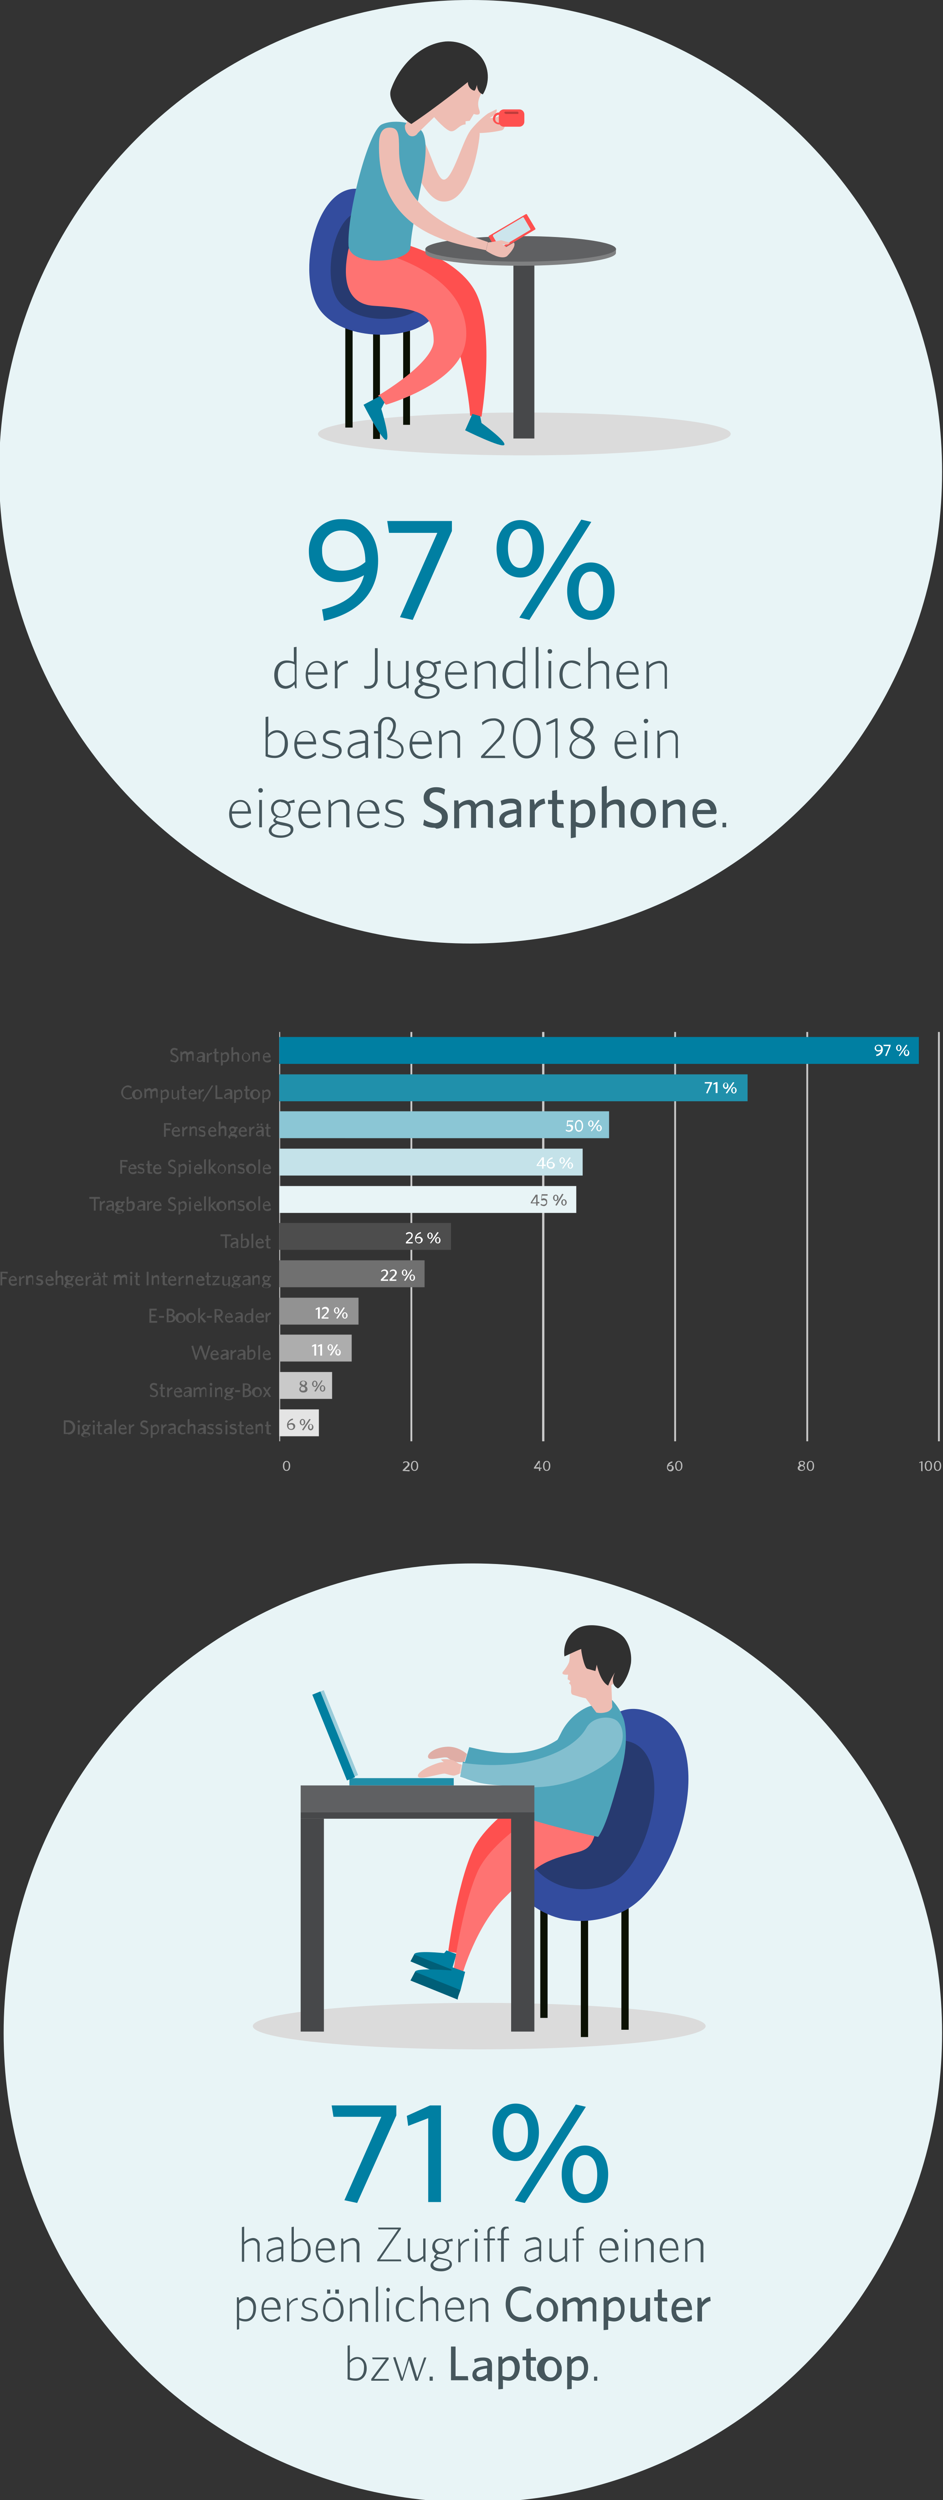 <svg version="1.1" id="Layer_1" xmlns="http://www.w3.org/2000/svg" x="0" y="0" viewBox="0 0 207 548.5" xml:space="preserve"><rect x="0" y="0" width="207" height="548.5" fill="#333333" stroke="none"/><style>.st0{fill:#e8f4f6}.st1{fill:#dbdbdb}.st2{fill:#0b1104}.st3{fill:#334c9e}.st4{opacity:.3;fill:#0b1104;enable-background:new}.st5{fill:#fe504f}.st6{fill:#47484a}.st7{fill:#eebdb3}.st8{fill:#fe7372}.st9{fill:#007fa0}.st10{fill:#4ea4ba}.st12{fill:#cd7b3a}.st13{fill:#303030}.st15{fill:#5f6062}.st17{fill:#007fa2}.st18{fill:#45565c}.st20{fill:#c9c9c9}.st25{fill:#707070}.st29{fill:#555}.st30{fill:#fff}.st33{fill:#005f78}</style><circle class="st0" cx="103.3" cy="103.5" r="103.5"/><path class="st1" d="M160.4 95.2c0 2.6-20.3 4.7-45.3 4.7s-45.3-2.1-45.3-4.7S90 90.5 115 90.5s45.4 2.1 45.4 4.7z"/><path class="st2" d="M75.8 64.6h1.6v29.2h-1.6zm6.1 2.6h1.5v29.1h-1.5zm6.6 0H90v26h-1.5z"/><path class="st3" d="M78.2 41.4c6.8.2 6.6 5.2 6.4 10.4s4.2 4.2 7.3 7.1 8.3 6.3 2.2 11.6c-4.7 4-17.9 4.4-23.4-1.9-6-6.8-1.9-27.4 7.5-27.2z"/><path class="st4" d="M80.1 46.5c4.7.9 4.8 3.8 4.7 7.6s3.1 3.1 5.4 5.2 6.1 4.6 1.6 8.5c-3.4 2.9-13.1 3.3-17.2-1.4-4.4-4.9-1.2-21.1 5.5-19.9z"/><path class="st5" d="M84.6 63.5c8.4 1.7 14 4.6 15.7 11.5 2.7 10.9 2.9 16.2 2.9 16.2l2.5.2s3-17.8-1-26.7S86 52.8 86 52.8s-3.7-.3-4.2 3.2c-.2 1.8 3.1 5.4 2.8 7.5z"/><path class="st6" d="M112.7 57.4h4.6v38.8h-4.6z"/><path class="st7" d="M103.6 28.3c-1.8 1.4-4.2 11.5-6.3 11.1-1.8-.4-3.2-8.7-6.4-11.6-.9-.7-2.2-.6-2.9.3-.7.8-.6 2 .1 2.7 1.5 2.2 4.5 13 9 13.4 6.3.6 8.2-13.3 8.2-14.9 0-.2-1.7-1-1.7-1z"/><path class="st8" d="M82.2 67.1c9.4.6 12.9 1.3 13 7.6.1 4.9-12.2 12.1-12.2 12.1l1.7 2S97 85.3 101 78.4c2-3.4 1.8-8.2-.7-12.3-4.6-7.5-15.6-10.4-17.8-10.9-.2-.1-.5-.2-.7-.3-1.2-.7-4.6-3.7-5.4.2-2.3 11.7 4.4 11.9 5.8 12z"/><path class="st9" d="M105.4 91.3l-1.7-.5-1.6 3.6s8.1 4 8.6 3.2-5-4.8-5-4.8l-.3-1.5zm-21-3l-1-1.4-3.6 1.9s4.1 8 5 7.7-1.1-6.8-1.1-6.8l.7-1.4z"/><path class="st10" d="M92.9 29.3c-1-2.4-6.3-3.3-9.1-2-2.9 1.3-7.6 19.3-7.3 26.5.2 5 13.4 3.9 13.6.4.5-7.9 4.8-20.2 2.8-24.9z"/><path class="st7" d="M103.2 28.7c1.1-1.4 2.4-2.7 3.9-3.8l1.8-.9c.2-.1.2.4-.1.9-.4.4-.8.7-1.3 1 .7 0 1.4-.1 2-.4 1.8-.5 1.7 2.9.6 3.1-1.8.4-3.7.6-5.6.6l-1.3-.5z"/><path class="st5" d="M110.6 24h3.4c.6 0 1.1.5 1.1 1.1v1.6c0 .6-.5 1.1-1.1 1.1h-3.4c-.6 0-1.1-.5-1.1-1.1V25c0-.5.5-1 1.1-1z"/><path d="M110.9 24.5h2.7c.1 0 .2.1.2.2v.2c0 .1-.1.1-.2.1h-2.7c-.1 0-.2-.1-.2-.1v-.2c.1-.1.1-.2.2-.2z" fill="#bf3c3b"/><path class="st5" d="M110.1 24.7h-.5c-.7-.1-1.3.5-1.4 1.2-.1.7.5 1.3 1.2 1.4h.7c.7.1 1.3-.5 1.4-1.2.1-.7-.5-1.3-1.2-1.4h-.2zm-.1 2.2h-.4c-.5.1-.9-.3-.9-.8s.3-.9.8-.9h.6c.5.1.8.5.8.9-.2.4-.5.7-.9.8z"/><path class="st12" d="M99.6 23c-.4.6-.3 1.4.2 1.8.6.4 1.4.3 1.8-.2.4-.6.3-1.4-.2-1.8-.6-.5-1.4-.4-1.8.2z"/><path class="st7" d="M105.1 14.2c.7 1.2 1.1 2.6 1.1 4 0 2.4-1.9 3.4-1 5.9.6 1.6-1.2.9-1.2.9l-.9 1.5-.9.1v.7c-1.4 0-2.1 1.6-3.2 1.5s-3.7-3.1-3.7-3.1l-3.6 3.5c-.4.7-1.3.9-1.9.5-.1-.1-.2-.1-.2-.2-.5-.5-.8-1.2-.7-2l3-5.2c-1.1-2.1-1.3-4.5-.4-6.7 1.5-3.4 2.4-5 6.9-5.3 4.4-.5 6.7 3.9 6.7 3.9z"/><path class="st13" d="M106 20.7c-1.3-.4-1.3-2.1-1.3-2.1s-.3 1.3-.6 1.3c-.8-.2-1.4-1-1.4-1.9 0 0-7.1 5.7-12.4 9.2-2.3-1.3-5.3-5.1-4.5-7.5 1.6-4.7 6-10 12-10.6 3-.2 5.9 1.1 7.8 3.4 1.8 2.3 2 5.6.4 8.2z"/><path d="M135.2 55.5c0 1.5-9.4 2.8-20.9 2.8S93.4 57 93.4 55.5c0-.2-.1-1 0-1 1.3-1.4 10.6-1.8 21-1.8 10.1 0 18.9.6 20.9 1.9-.1-.1-.1.7-.1.9z" fill="#7f8081"/><path class="st15" d="M135.2 54.6c0 1.5-9.4 2.8-20.9 2.8s-20.9-1.3-20.9-2.8 9.4-2.8 20.9-2.8 20.9 1.3 20.9 2.8z"/><path class="st7" d="M107.1 53.1c-13.4-4.4-19.5-11-19.5-20.2 0-3.4-.1-4.8-1.9-4.9s-2.5 1.3-2.5 3.6c-.4 20.1 17.3 21.9 23.5 23.3l.4-1.8z"/><path class="st5" d="M109.1 55l-1.8-3c-.1-.1 0-.3.1-.3l8-4.7c.1-.1.3 0 .3.1l1.8 3c.1.1 0 .3-.1.3l-8 4.7c-.1.1-.2 0-.3-.1z"/><path d="M108.3 51.5l6.4-3.8c.1-.1.3 0 .3.1l1.4 2.4c.1.1 0 .3-.1.3l-6.4 3.8c-.1.1-.3 0-.3-.1l-1.4-2.4c0-.1 0-.2.1-.3z" fill="#cce5ec"/><path class="st7" d="M110 52.7c.7.2 1.4.4 1.9.5-.2.8-1.7.3-1.7.3l.9.7 1.7-1s.8.7-1.5 3c-1.5 1-4.6-1.2-4.6-1.2l.4-1.8c1-.1 2-.3 2.9-.5z"/><path class="st17" d="M74.5 127.7c-4.2 0-6.7-2.6-6.7-6.7-.1-3.9 3-7.1 6.9-7.1h.5c4.5 0 7.8 3.2 7.8 9.1 0 7.4-4.9 11.7-11.9 13.2l-.4-2.5c4.4-1 8.1-3.1 9.2-7.5-1.6.9-3.5 1.5-5.4 1.5zm5.7-4.6c0-4.1-2-6.7-5-6.7-2.3-.2-4.3 1.5-4.5 3.8v.7c0 2.7 1.4 4.3 4.4 4.3 1.9 0 3.7-.7 5.1-1.9v-.2zM90.6 136l-2.8-.6 8.2-18.5H85.4l-.4-2.6h14.2v2.2L90.6 136zm23.6-9.3c-2.9 0-5.2-2.4-5.2-6.3s2.3-6.3 5.2-6.3 5.2 2.3 5.2 6.3-2.3 6.3-5.2 6.3zm0-10.7c-1.9 0-2.7 1.9-2.7 4.3s.9 4.3 2.7 4.3 2.7-1.9 2.7-4.3-.8-4.3-2.7-4.3zm2 20l-2.2-.5 13.6-21.5 2.2.5-13.6 21.5zm13.5 0c-2.9 0-5.2-2.4-5.2-6.3s2.3-6.3 5.2-6.3 5.2 2.3 5.2 6.3-2.4 6.3-5.2 6.3zm0-10.6c-1.9 0-2.7 1.9-2.7 4.3s.9 4.3 2.7 4.3 2.7-1.9 2.7-4.3-.9-4.4-2.7-4.3z"/><path class="st18" d="M64.8 151l-.2-.9c-.4.6-1.2 1-1.9 1-1.3 0-2.5-.9-2.5-3 0-2.2 1.3-3.2 2.7-3.2.6 0 1.1.1 1.6.3V142l.6-.1v9.1h-.3zm-.1-5.2c-.5-.3-1-.4-1.6-.4-1.2 0-2.1.9-2.1 2.7 0 1.6.8 2.4 1.8 2.4.8-.1 1.5-.5 1.9-1.1v-3.6zm7.1 2.2h-4.2c0 1.5.7 2.6 2 2.6.8 0 1.5-.4 2.1-.9l.1.6c-.6.6-1.4.9-2.2.9-1.5 0-2.5-1.1-2.5-3.1s1.1-3.1 2.5-3.1 2.3 1.3 2.3 3h-.1zm-2.3-2.6c-1.1 0-1.8.9-1.9 2.1h3.6c-.1-1.2-.6-2.1-1.7-2.1zm4.6 1.7v3.9h-.6v-6h.4l.2 1.3c.4-.8 1.2-1.3 2.2-1.4l.1.6c-1 .1-1.9.7-2.3 1.6zm6.7 4c-.3 0-.5 0-.8-.1l-.1-.6c.3.1.6.1.9.1.9 0 1.5-.5 1.5-1.6v-6.7h.6v6.7c.1 1.1-.7 2.1-1.8 2.2h-.3zm8.5-.1l-.2-.9c-.6.6-1.3 1-2.2 1-.9.1-1.7-.6-1.8-1.5V145h.6v4.2c0 .9.4 1.4 1.3 1.4.8-.1 1.6-.5 2.1-1.1V145h.6v6h-.4zm7.4-6.1l.1.7-1.3.1c.3.3.4.8.4 1.2 0 1.1-.9 2-2 2h-.2c-.2 0-.4 0-.6-.1-.3.2-.5.3-.5.5s.3.4 1.4.6l.5.1c1.4.3 2 .6 2 1.5 0 1.1-1.2 1.8-2.8 1.8s-2.7-.6-2.7-1.6c0-.6.5-1.2 1.4-1.6-.3-.2-.5-.4-.5-.6s.2-.5.6-.8c-.7-.3-1.1-1-1.1-1.8 0-1.1.9-2 2-2h.2c.5 0 1.1.2 1.5.5l1.6-.5zm-5 6.8c0 .7.9 1.1 2.1 1.1s2.1-.5 2.1-1.2-.5-.8-1.7-1l-.5-.1c-.3-.1-.5-.1-.7-.2-.8.4-1.3.9-1.3 1.4zm2-6.3c-.8 0-1.5.6-1.5 1.4v.2c0 .8.6 1.5 1.4 1.5h.1c.8.1 1.5-.6 1.6-1.4v-.2c0-.8-.6-1.5-1.6-1.5.1 0 0 0 0 0zm8.8 2.6h-4.2c0 1.5.7 2.6 2 2.6.8 0 1.5-.4 2.1-.9l.1.6c-.6.6-1.4.9-2.2.9-1.6 0-2.6-1.2-2.6-3.1s1.1-3.1 2.5-3.1 2.3 1.3 2.3 3zm-2.3-2.6c-1.1 0-1.8.9-1.9 2.1h3.6c-.1-1.2-.7-2.1-1.7-2.1zm8 5.6v-4.1c0-.9-.4-1.4-1.3-1.4-.8.1-1.6.5-2.1 1.1v4.5h-.6v-6h.4l.2.9c.6-.6 1.3-.9 2.2-1 .9-.1 1.7.6 1.8 1.5v4.6h-.6zm6.7 0l-.2-.9c-.4.6-1.1 1-1.9 1-1.3 0-2.5-.9-2.5-3 0-2.2 1.3-3.2 2.8-3.2.5 0 1.1.1 1.6.3V142l.6-.1v9.1h-.4zm-.1-5.2c-.5-.3-1-.4-1.6-.4-1.2 0-2.1.9-2.1 2.7 0 1.6.8 2.4 1.8 2.4.8-.1 1.4-.5 1.9-1.1v-3.6zm2.8 5.2v-9l.6-.1v9.1h-.6zm3.1-7.6c-.3 0-.5-.2-.5-.5s.2-.5.5-.5.5.2.5.5-.2.5-.5.5zm-.3 7.6v-6h.6v6h-.6zm5 .1c-1.5 0-2.6-1.1-2.6-3.1s1.2-3.1 2.7-3.1c.7 0 1.4.2 1.9.7l-.1.6c-.5-.5-1.2-.7-1.8-.8-1.3 0-2 1.1-2 2.6s.7 2.6 2.1 2.6c.7 0 1.4-.3 1.9-.8l.1.6c-.7.5-1.4.7-2.2.7zm7.7-.1v-4.1c0-.9-.4-1.4-1.3-1.4-.8.1-1.6.5-2.1 1.1v4.5h-.6v-9l.6-.1v4c.6-.6 1.3-.9 2.2-1 .9-.1 1.7.5 1.8 1.4v4.7h-.6zm7-3h-4.2c0 1.5.7 2.6 2 2.6.8 0 1.5-.4 2.1-.9l.1.6c-.6.6-1.4.9-2.2.9-1.6 0-2.6-1.2-2.6-3.1s1.1-3.1 2.6-3.1 2.3 1.3 2.3 3h-.1zm-2.2-2.6c-1.1 0-1.8.9-1.9 2.1h3.6c-.1-1.2-.7-2.1-1.7-2.1zm8 5.6v-4.1c0-.9-.4-1.4-1.3-1.4-.8.1-1.6.5-2.1 1.1v4.5h-.6v-6h.4l.1.9c.6-.6 1.4-.9 2.2-1 .9-.1 1.7.6 1.8 1.5v4.6h-.5zm-85.6 15.3c-.7 0-1.4-.1-2-.4v-8.6l.6-.1v4c.4-.6 1.1-1 1.9-1 1.3 0 2.4 1 2.4 3 0 2.1-1.3 3.1-2.9 3.1zm.4-5.6c-.8.1-1.4.5-1.9 1.1v3.7c.5.2 1 .3 1.5.3 1.2 0 2.2-.8 2.2-2.7.1-1.6-.7-2.4-1.8-2.4zm8.7 2.6h-4.2c0 1.5.7 2.6 2 2.6.8 0 1.5-.4 2.1-.9l.1.6c-.6.5-1.4.9-2.2.9-1.6 0-2.6-1.2-2.6-3.1s1.1-3.1 2.5-3.1 2.3 1.3 2.3 3zm-2.3-2.7c-1.1 0-1.8.9-1.9 2.1h3.6c-.1-1.1-.7-2.1-1.7-2.1zm5.7 5.8c-.7 0-1.5-.2-2.1-.5l.1-.6c.6.4 1.3.6 2.1.6.9 0 1.5-.4 1.5-1.1s-.4-.9-1.7-1.3-1.8-.8-1.8-1.7.8-1.6 2-1.6c.6 0 1.2.1 1.8.4l-.1.6c-.5-.3-1.1-.4-1.7-.4-.9 0-1.4.4-1.4 1s.4.8 1.4 1.1c1.4.4 2.1.8 2.1 1.8s-1 1.7-2.2 1.7zm7.5-.1l-.1-.8c-.6.5-1.3.9-2.1.9-1 0-1.8-.5-1.8-1.6 0-1.3 1-2 3.9-2.3v-.5c.1-.6-.4-1.2-1.1-1.3h-.3c-.7 0-1.4.2-2 .5l-.1-.6c.7-.3 1.4-.5 2.2-.5.9-.1 1.7.5 1.9 1.4v4.7l-.5.1zm-.2-3.3c-2.5.3-3.3.8-3.3 1.8 0 .6.5 1.1 1.1 1.1h.1c.8-.1 1.5-.4 2.1-.9v-2zm6.5 3.4c-.6 0-1.3-.2-1.8-.4l.1-.6c.5.3 1.2.5 1.8.5.7.1 1.4-.5 1.4-1.2v-.2c0-1-.8-1.7-3-2.2l-.1-.4c.7-.7 1.2-1.6 1.3-2.6 0-.9-.5-1.5-1.3-1.5s-1.3.6-1.3 1.6v7H83v-5.5h-.9v-.5h.9v-.9c-.1-1.1.7-2.1 1.8-2.2h.2c1-.1 1.9.7 1.9 1.7v.3c-.1 1-.5 2-1.3 2.7 2 .5 3 1.2 3 2.5 0 1.1-.8 1.9-1.9 1.9h-.1zm8.1-3.1h-4.2c0 1.5.7 2.6 2 2.6.8 0 1.5-.4 2.1-.9l.1.6c-.6.5-1.4.9-2.2.9-1.6 0-2.6-1.2-2.6-3.1s1.1-3.1 2.6-3.1 2.3 1.3 2.3 3h-.1zm-2.3-2.7c-1.1 0-1.8.9-1.9 2.1h3.6c-.1-1.1-.6-2.1-1.7-2.1zm8 5.7v-4.2c0-.9-.4-1.4-1.3-1.4-.8.1-1.6.5-2.1 1.1v4.5h-.6v-6h.4l.2.9c.6-.6 1.4-.9 2.2-1 .9-.1 1.7.6 1.8 1.5v4.5l-.6.1zm5.2 0v-.4l3.2-3.4c1-1.1 1.3-1.7 1.3-2.6.1-.9-.6-1.7-1.5-1.8h-.3c-.9 0-1.7.4-2.4 1l-.1-.6c.7-.6 1.6-.9 2.5-.9 1.2-.1 2.3.7 2.4 1.9v.3c0 1.2-.6 2.3-1.5 3l-2.8 3h4.4l.1.5h-5.3zm10 .1c-1.9 0-3-1.8-3-4.4s1.1-4.5 3.1-4.5 3 1.8 3 4.4-1.2 4.5-3.1 4.5zm0-8.4c-1.6 0-2.4 1.7-2.4 3.9s.8 3.9 2.4 3.9 2.4-1.7 2.4-3.9-.8-3.9-2.4-3.9zm6.3 8.3v-8l-1.9.8-.1-.5 2.1-1h.4v8.6l-.5.1zm3.3-6.7c.1-1.3 1.2-2.2 2.5-2.1h.1c1.2-.1 2.3.7 2.5 2v.1c-.1 1-.7 1.8-1.6 2.2 1.1.3 1.8 1.2 1.9 2.3-.1 1.4-1.3 2.5-2.7 2.4h-.1c-1.7 0-2.8-1-2.8-2.3.1-1.1.8-2.1 1.9-2.4-1.1-.4-1.7-1.2-1.7-2.2zm.3 4.5c0 1.1.9 1.8 2.2 1.8 1.1.1 2-.7 2.1-1.8 0-1-.6-1.5-2.5-2.2-1.1.5-1.8 1.2-1.8 2.2zm4.1-4.5c-.2-1-1.2-1.7-2.2-1.5-.8.1-1.4.8-1.5 1.5 0 .9.5 1.4 2.2 2 .8-.3 1.4-1.1 1.5-2zm10.1 3.7h-4.2c0 1.5.7 2.6 2 2.6.8 0 1.5-.4 2.1-.9l.1.6c-.6.5-1.4.9-2.2.9-1.6 0-2.6-1.2-2.6-3.1s1.1-3.1 2.5-3.1 2.3 1.3 2.3 3zm-2.3-2.7c-1.1 0-1.8.9-1.9 2.1h3.6c-.1-1.1-.6-2.1-1.7-2.1zm4.4-1.9c-.3 0-.5-.2-.5-.5s.2-.5.5-.5.5.2.5.5c0 .2-.2.4-.5.5zm-.3 7.6v-6h.6v6h-.6zm6.8 0v-4.2c0-.9-.4-1.4-1.3-1.4-.8.1-1.6.5-2.1 1.1v4.5h-.6v-6h.4l.1.9c.6-.6 1.3-.9 2.2-1 .9-.1 1.7.6 1.8 1.5v4.6h-.5zm-93.2 12.2h-4.2c0 1.5.7 2.6 2 2.6.8-.1 1.5-.4 2.1-.9l.1.6c-.6.6-1.4.9-2.2.9-1.6 0-2.6-1.2-2.6-3.1s1.1-3.1 2.5-3.1 2.3 1.3 2.3 3zm-2.3-2.6c-1.1 0-1.8.9-1.9 2.1h3.5c.1-1.1-.5-2.1-1.6-2.1zm4.4-2c-.3 0-.5-.2-.5-.5s.2-.5.5-.5.5.2.5.5-.2.5-.5.5zm-.3 7.6v-6h.6v6h-.6zm7.7-6.1l.1.7-1.3.1c.3.3.4.8.4 1.2 0 1.1-.9 2-2 2h-.2c-.2 0-.4 0-.6-.1-.3.2-.5.3-.5.5s.3.4 1.4.6l.5.1c1.4.3 2 .6 2 1.5 0 1.1-1.3 1.8-2.8 1.8s-2.6-.6-2.6-1.6c0-.6.5-1.2 1.5-1.6-.3-.2-.5-.4-.5-.6s.2-.5.6-.8c-.7-.3-1.1-1-1.1-1.8 0-1.1.9-2 2-2h.2c.5 0 1.1.2 1.5.5l1.4-.5zm-5 6.8c0 .7.9 1.1 2.1 1.1s2.1-.5 2.1-1.2-.5-.8-1.7-1l-.5-.1-.7-.2c-.8.4-1.3.9-1.3 1.4zm2-6.3c-.8 0-1.5.6-1.5 1.4v.2c0 .9.7 1.6 1.6 1.6.9 0 1.6-.7 1.6-1.6 0-.8-.7-1.5-1.5-1.5-.1-.1-.2-.1-.2-.1zm8.7 2.6h-4.2c0 1.5.7 2.6 2 2.6.8 0 1.5-.4 2.1-.9l.1.6c-.6.6-1.4.9-2.2.9-1.6 0-2.6-1.2-2.6-3.1s1.1-3.1 2.6-3.1 2.3 1.3 2.3 3h-.1zm-2.2-2.6c-1.1 0-1.8.9-1.9 2.1h3.6c-.1-1.1-.7-2.1-1.7-2.1zm7.9 5.6v-4.2c0-.9-.4-1.4-1.3-1.4-.8.1-1.5.5-2 1.1v4.5h-.6v-6h.4l.2.9c.6-.6 1.4-1 2.2-1 .9-.1 1.7.6 1.8 1.5v4.6H76zm7.1-3h-4.2c0 1.5.7 2.6 2.1 2.6.8 0 1.5-.4 2.1-.9l.1.6c-.6.6-1.4.9-2.2.9-1.6 0-2.6-1.2-2.6-3.1s1.1-3.1 2.6-3.1 2.3 1.3 2.3 3zm-2.3-2.6c-1.1 0-1.8.9-1.9 2.1h3.6c-.1-1.1-.6-2.1-1.7-2.1zm5.7 5.7c-.7 0-1.5-.2-2.1-.5l.1-.6c.6.4 1.3.6 2.1.6.9 0 1.5-.4 1.5-1.1s-.4-.9-1.7-1.3-1.8-.8-1.8-1.7.8-1.6 2-1.6c.6 0 1.2.1 1.8.4l-.1.6c-.5-.3-1.1-.4-1.7-.4-.9 0-1.4.4-1.4 1s.3.8 1.4 1.1c1.4.4 2.1.8 2.1 1.8s-1 1.7-2.2 1.7zm8.8 0c-.9 0-1.7-.2-2.4-.6l.2-1.2c.7.5 1.5.7 2.3.8.9 0 1.6-.5 1.6-1.3s-.4-1.1-1.7-1.7c-1.7-.8-2.3-1.3-2.3-2.6 0-1.4 1.1-2.3 2.7-2.3.7 0 1.4.1 2 .5l-.2 1.2c-.5-.4-1.2-.6-1.8-.6-1 0-1.4.5-1.4 1.2s.3 1 1.7 1.6c1.7.8 2.3 1.4 2.3 2.7 0 1.4-1.1 2.5-2.5 2.5-.3-.2-.4-.2-.5-.2zm11.8-.1v-4.1c0-.6-.2-1-.9-1-.7.1-1.3.4-1.7 1v4.2h-1.1v-4.1c0-.6-.2-1-.9-1-.7.1-1.3.4-1.7 1v4.2h-1.1v-6.1h.9l.1.9c.6-.6 1.3-.9 2.1-1 .7-.1 1.4.3 1.6 1 .6-.6 1.3-1 2.1-1 .9-.1 1.6.6 1.7 1.4v4.8l-1.1-.2zm6.5 0l-.1-.8c-.5.6-1.3.9-2.1.9-.9.1-1.7-.6-1.8-1.5v-.2c0-1.5 1.3-2.1 3.8-2.4v-.3c0-.8-.5-1-1.2-1s-1.4.2-2.1.5l-.2-1c.7-.3 1.5-.5 2.3-.5 1.5 0 2.2.6 2.2 1.9v4.3l-.8.1zm-.2-3.1c-2.2.2-2.7.8-2.7 1.4 0 .4.3.8.8.8h.1c.7 0 1.3-.3 1.8-.9v-1.3zm4-.5v3.6h-1.1v-6.1h.9l.2 1.2c.4-.8 1.2-1.3 2.1-1.4l.2 1.1c-1 .2-1.8.7-2.3 1.6zm5.6 3.7c-1.1 0-1.8-.4-1.8-1.6v-3.6h-.9v-.9h.9v-2l1.1-.2v2.2h1.3l.2.9h-1.5v3.4c0 .5.2.8.8.8h.5l.2 1h-.8zm4.9 0c-.5 0-1-.1-1.5-.3v2.4l-1.1.2v-8.4h.9l.1.9c.5-.6 1.2-1 2-1 1.3 0 2.4 1 2.4 3-.1 2.1-1.3 3.2-2.8 3.2zm.2-5.3c-.7.1-1.3.5-1.7 1.1v2.9c.5.2 1 .4 1.5.3 1 0 1.6-.8 1.6-2.3 0-1.3-.6-2-1.4-2zm7.8 5.2v-4.1c0-.6-.3-1-.9-1-.7.1-1.3.4-1.8 1v4.2h-1.1v-9l1.1-.2v3.9c.5-.6 1.3-.9 2.1-.9.9-.1 1.7.6 1.8 1.5v4.7l-1.2-.1zm5.3.1c-1.6 0-2.8-1.2-2.8-3.2s1.2-3.2 2.8-3.2 2.8 1.2 2.8 3.2-1.1 3.2-2.8 3.2zm0-5.3c-1.1 0-1.6.9-1.6 2.2s.6 2.2 1.6 2.2 1.7-.9 1.7-2.2-.6-2.2-1.7-2.2zm8.1 5.2v-4.1c0-.6-.3-1-.9-1-.7.1-1.3.4-1.8 1v4.2h-1.1v-6.1h.9l.1.9c.6-.6 1.3-.9 2.1-1 .9-.1 1.7.6 1.8 1.5v4.7l-1.1-.1zm7.8-2.9H153c0 1.4.7 2.1 1.8 2.1.8 0 1.6-.3 2.2-.9l.2 1c-.7.5-1.5.8-2.4.8-1.6 0-2.8-1-2.8-3.2 0-1.9 1.1-3.1 2.7-3.1 1.8 0 2.6 1.4 2.6 3l-.2.3zm-2.6-2.4c-.7 0-1.3.5-1.5 1.5h3c-.2-.9-.6-1.5-1.5-1.5zm4.1 5.3v-1h.8v1h-.8z"/><path d="M62.9 322.7c-.5 0-.8-.4-.8-1.1s.3-1.1.8-1.1.8.4.8 1.1-.3 1.1-.8 1.1zm0-2c-.3 0-.5.3-.5.9s.2.9.5.9.5-.3.5-.9-.1-.9-.5-.9zm25.5 2v-.2l.8-.8c.2-.1.3-.3.3-.5s-.1-.4-.4-.4c-.2 0-.4.1-.6.3v-.3c.2-.2.4-.2.7-.2.3 0 .6.2.7.5v.1c0 .3-.1.4-.4.7l-.6.6h1v.3l-1.5-.1zm2.6 0c-.5 0-.8-.4-.8-1.1s.3-1.1.8-1.1.8.4.8 1.1-.3 1.1-.8 1.1zm0-2c-.3 0-.5.3-.5.9s.2.9.5.9.5-.3.5-.9-.2-.9-.5-.9zm27.6 1.5v.5h-.3v-.5h-1.1v-.2l1-1.5h.3v1.5h.4v.2h-.3zm-.2-1.4l-.8 1.1h.8v-1.1zm1.6 1.9c-.5 0-.8-.4-.8-1.1s.3-1.1.8-1.1.8.4.8 1.1-.3 1.1-.8 1.1zm0-2c-.3 0-.5.3-.5.9s.2.9.5.9.5-.3.5-.9-.1-.9-.5-.9zm27.2.7c.3 0 .6.2.7.6v.1c0 .4-.3.7-.7.7-.4 0-.8-.3-.8-.9 0-.7.5-1.2 1.2-1.3v.3c-.4.1-.8.4-.9.8.1-.3.3-.3.5-.3zm-.1 1.1c.2 0 .4-.2.4-.4v-.1c0-.3-.1-.4-.4-.4-.2 0-.4.1-.5.2 0 .4.2.7.5.7zm1.9.2c-.5 0-.8-.4-.8-1.1s.3-1.1.8-1.1.8.4.8 1.1-.4 1.1-.8 1.1zm0-2c-.3 0-.5.3-.5.9s.2.9.5.9.5-.3.5-.9-.2-.9-.5-.9zm26.3.3c0-.3.3-.5.7-.5s.7.2.7.5c0 .2-.2.4-.4.5.3.1.4.3.4.6s-.3.6-.8.6-.8-.3-.8-.6.2-.5.4-.6c0-.1-.2-.3-.2-.5zm.2 1.1c0 .2.2.4.5.4s.5-.1.5-.4-.1-.3-.5-.5c-.3.2-.5.3-.5.5zm.9-1.1c0-.2-.1-.3-.4-.3s-.4.1-.4.3.1.3.5.4c.2-.1.3-.2.3-.4zm1.5 1.7c-.5 0-.8-.4-.8-1.1s.3-1.1.8-1.1.8.4.8 1.1-.3 1.1-.8 1.1zm0-2c-.3 0-.5.3-.5.9s.2.9.5.9.5-.3.5-.9-.1-.9-.5-.9zm24.3 2v-1.9l-.4.2v-.2l.5-.2h.2v2.2l-.3-.1zm1.6 0c-.5 0-.8-.4-.8-1.1s.3-1.1.8-1.1.8.4.8 1.1-.3 1.1-.8 1.1zm0-2c-.3 0-.5.3-.5.9s.2.9.5.9.5-.3.5-.9-.2-.9-.5-.9zm2 2c-.5 0-.8-.4-.8-1.1s.3-1.1.8-1.1.8.4.8 1.1-.3 1.1-.8 1.1zm0-2c-.3 0-.5.3-.5.9s.2.9.5.9.5-.3.5-.9-.2-.9-.5-.9z" fill="#bbb"/><path class="st20" d="M61.3 226.4h.2v89.8h-.2zm29.2 89.8v-89.8h-.4v89.8m29.4 0v-89.8h-.5v89.8m29.4 0v-89.8h-.4v89.8m29.4 0v-89.8h-.4v89.8m29.3 0v-89.8h-.4v89.8"/><path class="st17" d="M61.3 227.5h140.4v5.9H61.3z"/><path fill="#2090ab" d="M61.3 235.7h102.8v5.9H61.3z"/><path fill="#8bc6d5" d="M61.3 243.8h72.4v5.9H61.3z"/><path fill="#c4e2e9" d="M61.3 252h66.6v5.9H61.3z"/><path class="st0" d="M61.3 260.2h65.2v5.9H61.3z"/><path fill="#4d4d4d" d="M61.3 268.3H99v5.9H61.3z"/><path class="st25" d="M61.3 276.5h31.9v5.9H61.3z"/><path fill="#929292" d="M61.3 284.7h17.4v5.9H61.3z"/><path fill="#adadad" d="M61.3 292.8h15.9v5.9H61.3z"/><path class="st20" d="M61.3 301h11.6v5.9H61.3z"/><path fill="#e4e4e4" d="M61.3 309.2H70v5.9h-8.7z"/><path class="st29" d="M14.9 314.6H14v-3h.9c.8-.1 1.5.5 1.6 1.3v.3c0 .8-.6 1.5-1.4 1.5-.1 0-.1 0-.2-.1zm0-2.6h-.5v2.3h.5c.6 0 1.1-.5 1.1-1.1 0-.7-.5-1.2-1.1-1.2zm2.4.1c-.1 0-.3-.1-.3-.2s.1-.3.2-.3h.1c.1 0 .3.1.3.2 0 .2-.1.3-.3.3.1 0 0 0 0 0zm-.2 2.6v-2.1h.4v2.1h-.4zm2.8-2.2v.4h-.4c.1.1.1.2.1.3 0 .4-.4.7-.8.7h-.1c-.1 0-.1.1-.1.1s.1.1.4.2h.1c.5.1.7.2.7.5s-.5.6-1 .6-1-.2-1-.5c0-.2.1-.4.5-.5-.1 0-.1-.1-.1-.2s.1-.2.2-.3c-.2-.1-.4-.4-.4-.6 0-.4.3-.7.7-.7h.1c.2 0 .4.1.5.2l.6-.2zm-1.6 2.4c0 .2.2.3.6.3s.6-.1.6-.3-.1-.2-.4-.3h-.6c-.1 0-.2.1-.2.3zm.5-2.1c-.2 0-.4.2-.4.4s.2.4.4.4.4-.3.4-.5c0-.1-.2-.3-.4-.3zm1.8-.7c-.1 0-.3-.1-.3-.2s.1-.3.2-.3h.1c.1 0 .2.1.2.2 0 .2-.1.3-.2.3zm-.2 2.6v-2.1h.4v2.1h-.4zm1.7 0c-.4 0-.6-.1-.6-.5v-1.3h-.3v-.3h.3v-.7l.4-.1v.8h.5v.3h-.5v1.2c0 .2.1.3.3.3h.2v.3h-.3zm2-.1v-.3c-.2.2-.5.3-.7.3-.3 0-.6-.2-.6-.5v-.1c0-.5.5-.7 1.3-.8v-.1c0-.3-.2-.4-.4-.4s-.5.1-.7.2v-.3c.3-.1.5-.2.8-.2.5 0 .8.2.8.7v1.5h-.5zm0-1c-.8.1-.9.3-.9.5 0 .1.1.3.3.3h.1c.2 0 .5-.1.6-.3v-.5zm1 1v-3.1l.4-.1v3.2h-.4zm2.7-1h-1.4c0 .5.2.7.6.7.3 0 .5-.1.8-.3v.4c-.2.2-.5.3-.8.3-.5 0-1-.3-1-1.1 0-.6.4-1 .9-1.1.6 0 .9.5.9 1.1zm-.9-.8c-.2 0-.4.2-.5.5h1c0-.3-.2-.5-.5-.5zm1.8.6v1.2h-.4v-2.1h.3l.1.4c.2-.3.4-.4.7-.5l.1.4c-.4.1-.7.3-.8.6zm2.9 1.3c-.3 0-.6-.1-.8-.2l.1-.4c.2.2.5.3.8.3.3 0 .5-.2.5-.5s-.1-.4-.6-.6-.8-.4-.8-.9c0-.4.4-.8.8-.8h.1c.2 0 .5.1.7.2l-.1.4c-.2-.1-.4-.2-.6-.2-.3 0-.5.2-.5.4s.1.3.6.5.8.5.8.9c0 .5-.4.9-1 .9.1 0 0 0 0 0zm2.4 0c-.2 0-.4 0-.5-.1v.8l-.4.1v-2.9h.3v.3c.2-.2.4-.3.7-.4.5 0 .8.3.8 1s-.4 1.2-.9 1.2zm.1-1.8c-.2 0-.5.2-.6.4v1c.2.1.3.1.5.1.3 0 .6-.3.6-.8s-.3-.7-.5-.7zm1.7.5v1.2h-.4v-2.1h.3l.1.4c.2-.3.4-.4.7-.5l.1.4c-.3.1-.6.3-.8.6zm2.4 1.2v-.3c-.2.2-.5.3-.7.3-.3 0-.6-.2-.6-.5v-.1c0-.5.4-.7 1.3-.8v-.1c0-.3-.2-.4-.4-.4-.3 0-.5 0-.8.1v-.3c.3-.1.5-.2.8-.2.5 0 .8.2.8.7v1.5l-.4.1zm-.1-1c-.8.1-.9.3-.9.5 0 .1.1.3.3.3h.1c.2 0 .5-.1.6-.3v-.5zm1.9 1.1c-.6 0-1-.4-1-1v-.1c0-.6.4-1 .9-1.1h.1c.2 0 .5.1.7.2v.4c-.2-.1-.4-.2-.6-.2-.3 0-.6.3-.6.8s.3.7.6.7c.2 0 .4-.1.6-.2v.4c-.2 0-.4.1-.7.1zm2.5-.1v-1.4c0-.2-.1-.4-.3-.4-.2 0-.5.2-.6.3v1.4h-.4v-3.1l.4-.1v1.4c.2-.2.4-.3.7-.3.3 0 .6.2.6.5v1.6l-.4.1zm2.2 0v-.3c-.2.2-.5.3-.7.3-.3 0-.6-.2-.6-.5v-.1c0-.5.4-.7 1.3-.8v-.1c0-.3-.2-.4-.4-.4-.3 0-.5.1-.7.2v-.3c.3-.1.5-.2.8-.2.5 0 .8.2.8.7v1.5h-.5zm-.1-1c-.8.1-.9.3-.9.5s.1.3.3.3c.2 0 .5-.1.6-.3v-.5zm1.7 1.1c-.3 0-.5-.1-.8-.2l.1-.4c.2.2.5.2.7.2.3 0 .4-.1.4-.3s-.1-.3-.5-.4-.7-.3-.7-.6.3-.6.7-.6c.2 0 .5 0 .7.1l-.1.4c-.2-.1-.4-.2-.6-.2-.2 0-.4.1-.4.2s.1.2.4.3c.5.1.7.3.7.7s-.1.8-.6.8zm1.9 0c-.3 0-.5-.1-.8-.2v-.4c.2.2.5.2.7.2.3 0 .4-.1.4-.3s-.1-.3-.5-.4-.7-.3-.7-.6.3-.6.7-.6c.2 0 .5 0 .7.1l-.1.4c-.2-.1-.4-.2-.6-.2-.2 0-.4.1-.4.2s.1.2.4.3c.5.1.8.3.8.7s-.1.8-.6.8zm1.5-2.6c-.1 0-.3-.1-.3-.2s.1-.3.2-.3h.1c.1 0 .3.1.3.2s-.1.3-.3.3c.1 0 0 0 0 0zm-.2 2.6v-2.1h.4v2.1h-.4zm1.7 0c-.3 0-.5-.1-.8-.2l.1-.4c.2.2.5.2.7.2.3 0 .4-.1.4-.3s-.1-.3-.5-.4-.7-.3-.7-.6.3-.6.7-.6c.2 0 .5 0 .7.1l-.1.4c-.2-.1-.4-.2-.6-.2-.2 0-.3.1-.3.2s.1.2.4.3c.5.1.8.3.8.7s-.3.8-.8.8zm2 0c-.4 0-.6-.1-.6-.5v-1.3h-.3v-.3h.3v-.7l.4-.1v.8h.5v.3H53v1.2c0 .2.1.3.3.3h.2l.1.3h-.4zm2.4-1.1h-1.4c0 .5.3.7.6.7s.5-.1.8-.3l.1.4c-.2.2-.5.3-.8.3-.5 0-1-.3-1-1.1 0-.6.4-1 .9-1.1.5 0 .8.5.8 1.1zm-.9-.8c-.2 0-.5.2-.5.5h1c0-.3-.2-.5-.5-.5zm2.7 1.8v-1.4c0-.2-.1-.4-.3-.4-.2 0-.5.2-.6.3v1.4h-.4v-2.1h.3v.3c.2-.2.5-.3.7-.4.3 0 .6.2.6.5v1.6l-.3.2zm1.7.1c-.4 0-.6-.1-.6-.5v-1.3h-.3v-.3h.3v-.7l.4-.1v.8h.5l.1.3H59v1.2c0 .2.1.3.3.3h.2v.3h-.4zm-25.4-8.2c-.3 0-.6-.1-.8-.2l.1-.4c.2.2.5.3.8.3.3 0 .5-.2.5-.5s-.1-.4-.6-.6-.8-.5-.8-.9c0-.5.4-.8.8-.8h.1c.2 0 .5.1.7.2l-.1.4c-.2-.1-.4-.2-.6-.2-.3 0-.5.2-.5.4s.1.3.6.5.8.5.8.9c0 .5-.4.9-.8.9h-.2zm2.2 0c-.4 0-.6-.1-.6-.5v-1.3H35v-.3h.3v-.7l.4-.1v.8h.5v.3h-.5v1.2c0 .2.1.3.3.3h.2v.3h-.3zm1.2-1.2v1.2h-.4v-2.1h.3l.1.4c.2-.3.4-.4.7-.5l.1.4c-.4.1-.7.3-.8.6zm2.8.2h-1.4c0 .5.3.7.6.7s.5-.1.8-.3l.1.4c-.2.2-.5.3-.8.3-.5 0-1-.3-1-1.1 0-.6.4-1 .9-1.1.6 0 .9.5.9 1l-.1.1zm-.9-.8c-.2 0-.5.2-.5.5h1c-.1-.3-.2-.5-.5-.5zm2.6 1.8v-.3c-.2.2-.5.3-.7.3-.3 0-.6-.2-.6-.5v-.1c0-.5.4-.7 1.3-.8v-.1c0-.3-.2-.4-.4-.4-.3 0-.5.1-.7.2v-.3c.3-.1.5-.2.8-.2.5 0 .8.2.8.7v1.5h-.5zm-.1-1.1c-.8.1-.9.3-.9.5s.1.3.3.3c.2 0 .5-.1.6-.3v-.5zm3.6 1.1v-1.4c0-.2-.1-.4-.3-.4-.2 0-.5.2-.6.3v1.5h-.4v-1.4c0-.2-.1-.4-.3-.4-.2 0-.4.2-.6.3v1.5h-.4v-2.1h.3v.3c.2-.2.4-.3.7-.4.2 0 .5.1.5.4.2-.2.5-.3.7-.4.3 0 .6.2.6.5v1.6l-.2.1zm1.2-2.5c-.1 0-.3-.1-.3-.3s.1-.3.3-.3.3.1.3.3-.1.3-.3.3zm-.2 2.5v-2.1h.4v2.1h-.4zm2.4 0v-1.4c0-.2-.1-.4-.3-.4-.2 0-.5.2-.6.3v1.5h-.4v-2.1h.3v.3c.2-.2.5-.3.7-.4.3 0 .6.2.6.5v1.6l-.3.1zm2.8-2.1l.1.4H51c.1.1.1.2.1.3 0 .4-.3.7-.8.7H50c-.1 0-.1.1-.1.1 0 .1.1.1.4.2h.2c.4.1.7.2.7.5s-.5.6-1 .6-1-.2-1-.5c0-.2.2-.4.4-.5-.1 0-.1-.1-.1-.2s.1-.2.2-.3c-.2-.1-.4-.4-.4-.6 0-.4.4-.7.8-.7.2 0 .4.1.5.2l.7-.2zm-1.7 2.3c0 .2.2.3.6.3s.6-.1.6-.3-.1-.2-.4-.3h-.3l-.3-.1c-.1.2-.2.3-.2.4zm.6-2.1c-.2 0-.4.2-.4.4s.2.4.4.4.4-.2.4-.4-.2-.4-.4-.4zm1.4.8v-.4h1.1v.4h-1.1zm2.4 1.1h-.7v-3h.7c.7 0 1 .3 1 .8 0 .3-.2.5-.4.6.3.1.6.4.6.7-.1.6-.5.9-1.2.9zm0-2.7h-.3v.9h.3c.4 0 .6-.2.6-.5s-.2-.4-.6-.4zm0 1.3h-.3v1.1h.3c.4 0 .7-.2.7-.5s-.2-.6-.7-.6zm2.5 1.4c-.6.1-1.1-.4-1.2-1-.1-.6.4-1.1 1-1.2.6-.1 1.1.4 1.2 1v.1c0 .6-.4 1.1-1 1.1zm0-1.8c-.4 0-.6.3-.6.8s.2.8.6.8.6-.3.6-.8-.3-.8-.6-.8zm2.6 1.8l-.5-.8-.5.8h-.4l.7-1.1-.7-1 .4-.1.5.7.5-.7h.4l-.7 1 .7 1.1-.4.1zm-13.9-8.2h-.3l-.9-2.5-.8 2.5h-.3l-.9-3 .4-.1.7 2.4.8-2.4h.4l.8 2.4.7-2.4h.4l-1 3.1zm2.8-1h-1.4c0 .5.2.7.6.7.3 0 .5-.1.8-.3v.4c-.2.2-.5.3-.8.3-.5 0-1-.3-1-1.1-.1-.5.4-1 .9-1.1.6 0 .9.5.9 1v.1zm-.9-.8c-.2 0-.4.2-.5.5h1c-.1-.3-.2-.5-.5-.5zm2.6 1.8v-.3c-.2.2-.5.3-.7.3-.3 0-.6-.2-.6-.5v-.1c0-.5.5-.7 1.3-.8v-.1c0-.3-.2-.4-.4-.4s-.5.1-.7.2v-.3c.3-.1.5-.2.8-.2.5 0 .8.2.8.7v1.5h-.5zm0-1c-.8.1-.9.3-.9.5 0 .1.1.2.3.2.2 0 .5-.1.6-.3v-.4zm1.3-.2v1.2h-.4v-2.1h.4l.1.4c.2-.3.4-.4.7-.5l.1.4c-.4.1-.7.3-.9.6zm2.4 1.2v-.3c-.2.2-.5.3-.7.3-.3 0-.6-.2-.6-.5v-.1c0-.5.5-.7 1.3-.8v-.1c0-.3-.2-.4-.4-.4s-.5.1-.7.2v-.3c.3-.1.5-.2.8-.2.5 0 .8.2.8.7v1.5h-.5zm-.1-1c-.8.1-.9.3-.9.5 0 .1.1.3.3.3h.1c.2 0 .5-.1.6-.3v-.5zm1.8 1c-.3 0-.5 0-.8-.1v-3l.4-.1v1.3c.2-.2.4-.3.6-.3.5 0 .8.3.8 1s-.4 1.2-1 1.2zm.2-1.8c-.2 0-.4.1-.6.3v1.1c.1.1.3.1.4.1.4 0 .6-.2.6-.8s-.1-.7-.4-.7zm1.4 1.8v-3.1l.4-.1v3.2h-.4zm2.7-1H58c0 .5.3.7.6.7s.5-.1.8-.3l.1.4c-.2.2-.5.3-.8.3-.5 0-1-.3-1-1.1-.1-.5.4-1 .9-1.1.5 0 .8.5.8 1.1zm-.9-.8c-.2 0-.5.2-.5.5h1c0-.3-.2-.5-.5-.5zm-25.7-6.4v-3h1.6v.4h-1.2v.9h.9l.1.4h-1v1h1.3v.4h-1.7zm2.1-1v-.4H36v.4h-1.1zm2.4 1h-.7v-3h.7c.7 0 1 .3 1 .8 0 .3-.2.5-.4.6.3.1.6.4.6.7-.1.7-.5.9-1.2.9zm0-2.6H37v.9h.3c.4 0 .6-.2.6-.5s-.2-.4-.6-.4zm0 1.2H37v1.1h.3c.4 0 .7-.2.7-.5s-.3-.6-.7-.6z"/><path class="st29" d="M39.7 290.2c-.6.1-1.1-.4-1.2-1-.1-.6.4-1.1 1-1.2.6-.1 1.1.4 1.2 1v.1c.1.6-.3 1-1 1.1.1 0 0 0 0 0zm0-1.8c-.4 0-.6.3-.6.8s.2.8.6.8.6-.3.6-.8-.2-.8-.6-.8zm2.3 1.8c-.6.1-1.1-.4-1.2-1-.1-.6.4-1.1 1-1.2.6-.1 1.1.4 1.2 1v.1c0 .6-.4 1-1 1.1.1 0 0 0 0 0zm0-1.8c-.4 0-.6.3-.6.8s.2.8.6.8.6-.3.6-.8-.2-.8-.6-.8zm2.8 1.8l-.9-1.1v1.1h-.4V287l.4-.1v2l.8-.9h.5l-.9.9 1 1.1-.5.2zm.6-1.1v-.4h1.1v.4h-1.1zm3.7 1l-.4.1-.9-1.3h-.3v1.3h-.4v-3h.8c.6 0 1 .3 1 .9 0 .4-.3.8-.7.8l.9 1.2zm-1.2-2.6h-.4v1h.3c.4 0 .7-.2.7-.5s-.2-.5-.6-.5zm3.2 1.6h-1.4c0 .5.3.7.6.7s.5-.1.8-.3l.1.4c-.2.2-.5.3-.8.3-.5 0-1-.3-1-1.1 0-.6.4-1 .9-1.1.5 0 .8.5.8 1.1zm-.9-.8c-.2 0-.5.2-.5.5h1c0-.3-.2-.5-.5-.5zm2.7 1.8v-.3c-.2.2-.5.3-.7.3-.3 0-.6-.2-.6-.5v-.1c0-.5.4-.7 1.3-.8v-.1c0-.3-.2-.4-.4-.4-.3 0-.5.1-.7.2l-.1-.3c.3-.1.5-.2.8-.2.5 0 .8.2.8.7v1.5h-.4zm-.1-1c-.8.1-.9.3-.9.5s.1.3.3.3c.2 0 .5-.1.6-.3v-.5zm2.4 1v-.3c-.2.2-.4.3-.7.4-.5 0-.8-.3-.8-1s.4-1.1 1-1.1c.2 0 .4 0 .5.1v-1.1l.4-.1v3.2l-.4-.1zm-.1-1.6c-.2-.1-.3-.1-.5-.1-.3 0-.6.3-.6.8s.2.7.5.7c.2 0 .5-.2.6-.4v-1zm2.7.6h-1.4c0 .5.3.7.6.7s.5-.1.8-.3l.1.4c-.2.2-.5.3-.8.3-.5 0-1-.3-1-1.1-.1-.5.3-1 .9-1.1h.1c.6 0 .9.5.9 1l-.2.1zm-.8-.8c-.2 0-.5.2-.5.5h1c-.1-.3-.2-.5-.5-.5zm1.7.6v1.2h-.4V288h.3l.1.4c.2-.3.4-.4.7-.5l.1.4c-.3.1-.6.3-.8.6zM.5 279.3v.9h.9l.1.4h-1v1.4H.1v-3h1.6v.4l-1.2-.1zm3.2 1.7H2.3c0 .5.3.7.6.7s.5-.1.8-.3v.4c-.2.2-.5.3-.8.3-.5 0-1-.3-1-1.1 0-.6.4-1 .9-1.1.6 0 .9.5.9 1v.1zm-.9-.8c-.2 0-.5.2-.5.5h1c-.1-.3-.2-.5-.5-.5zm1.8.6v1.3h-.4V280h.3l.1.4c.2-.3.4-.4.7-.5l.1.4c-.4 0-.7.2-.8.5zm2.5 1.2v-1.4c0-.2-.1-.4-.3-.4-.2 0-.5.2-.6.3v1.4h-.5v-2.1H6v.3c.2-.2.5-.3.7-.4.3 0 .6.2.6.5v1.6h-.2zm1.6 0c-.3 0-.5-.1-.8-.2v-.4c.2.2.5.2.7.2.3 0 .4-.1.4-.3s0-.2-.4-.3-.6-.2-.6-.6.3-.6.7-.6c.2 0 .5 0 .7.1l-.1.4c-.2-.1-.4-.2-.6-.2-.2 0-.4.1-.4.2s.1.2.4.3c.5.1.8.3.8.7s-.3.7-.8.7zm3-1h-1.4c0 .5.3.7.6.7s.5-.1.8-.3l.1.4c-.2.2-.5.3-.8.3-.5 0-1-.3-1-1.1 0-.6.4-1 .9-1.1.6 0 .9.5.9 1l-.1.1zm-.9-.8c-.3 0-.4.2-.5.5h1c-.1-.3-.2-.5-.5-.5zm2.7 1.8v-1.4c0-.2-.1-.4-.3-.4-.2 0-.5.2-.6.3v1.4h-.4v-3.1l.4-.1v1.4c.2-.2.4-.3.7-.3.3 0 .6.2.6.5v1.6h-.4zm2.8-2.1v.3h-.4c.1.1.1.2.1.3 0 .4-.3.7-.8.7H15c-.1 0-.1.1-.1.1s.1.1.4.2h.1c.4.1.7.2.7.5s-.5.6-1 .6-1-.2-1-.5c0-.2.1-.4.4-.5-.1 0-.1-.1-.1-.2s.1-.2.2-.3c-.2-.1-.4-.4-.4-.6 0-.4.3-.7.7-.7h.1c.2 0 .4.1.5.2l.8-.1zm-1.7 2.3c0 .2.2.3.6.3s.6-.1.6-.3-.1-.2-.4-.3h-.3l-.3-.1c-.1.2-.2.3-.2.4zm.6-2.1c-.2 0-.4.2-.4.4s.2.4.4.4.4-.2.4-.4-.2-.3-.4-.4zm3.1.9h-1.4c0 .5.2.7.6.7.3 0 .5-.1.8-.3v.4c-.2.2-.5.3-.8.3-.5 0-1-.3-1-1.1 0-.6.4-1 .9-1.1.6 0 .9.5.9 1v.1zm-.9-.8c-.2 0-.4.2-.5.5h1c0-.3-.2-.5-.5-.5zm1.8.6v1.3h-.4V280h.3l.1.4c.2-.3.4-.4.7-.5l.1.4c-.3 0-.6.2-.8.5zm2.4 1.2v-.3c-.2.2-.5.3-.7.3-.3 0-.6-.2-.6-.5v-.1c0-.5.5-.7 1.3-.8v-.1c0-.3-.2-.4-.4-.4s-.5.1-.7.2v-.3c.3-.1.5-.2.8-.2.5 0 .8.2.8.7v1.5h-.5zm-1-2.4v-.4h.4v.4h-.4zm1 1.3c-.8.1-.9.3-.9.5 0 .1.1.3.3.3h.1c.2 0 .5-.1.6-.3v-.5zm-.3-1.3v-.4h.4v.4h-.4zm2 2.4c-.4 0-.6-.1-.6-.5v-1.3h-.3v-.3h.3v-.7l.4-.1v.8h.5l.1.3H23v1.2c0 .2.1.3.3.3h.2v.3h-.2zm4.3 0v-1.4c0-.2-.1-.4-.3-.4-.2 0-.4.1-.6.3v1.4h-.4v-1.4c0-.2-.1-.4-.3-.4-.2 0-.4.2-.6.3v1.4H25v-2.1h.3v.3c.2-.2.4-.3.7-.4.2 0 .5.1.6.4.2-.2.5-.3.7-.4.3 0 .6.2.6.5v1.6h-.3zm1.2-2.5c-.1 0-.2-.1-.3-.2 0-.1.1-.3.3-.3s.3.1.3.3c0 .1-.2.2-.3.2zm-.2 2.5v-2.1h.4v2.1h-.4zm1.8 0c-.4 0-.6-.1-.6-.5v-1.3h-.3v-.3h.3v-.7l.4-.1v.8h.5v.3h-.5v1.2c0 .2.1.3.3.3h.2v.3h-.3zm1.8 0v-3h.4v3h-.4zm2.4 0v-1.4c0-.2-.1-.4-.3-.4-.2 0-.5.1-.6.3v1.4h-.4v-2.1h.3v.3c.2-.2.5-.3.7-.4.3 0 .6.2.6.5v1.6h-.3zm1.7 0c-.4 0-.6-.1-.6-.5v-1.3h-.3v-.3h.3v-.7l.4-.1v.8h.5l.1.3h-.5v1.2c0 .2.1.3.3.3h.2l.1.3h-.5zm2.4-1h-1.4c0 .5.3.7.6.7s.5-.1.8-.3v.4c-.2.2-.5.3-.8.3-.5 0-1-.3-1-1.1 0-.6.4-1 .9-1.1.6 0 .9.5.9 1v.1zm-.9-.8c-.2 0-.5.2-.5.5h1c0-.3-.2-.5-.5-.5zm1.8.6v1.3h-.4V280h.3l.1.4c.2-.3.4-.4.7-.5l.1.4c-.4 0-.6.2-.8.5zm2.5 1.2v-1.4c0-.2-.1-.4-.3-.4-.2 0-.5.2-.6.3v1.4h-.4v-2.1h.3v.3c.2-.2.5-.3.7-.4.3 0 .6.2.6.5v1.6h-.3zm2.7-1h-1.4c0 .5.2.7.6.7.3 0 .5-.1.8-.3l.1.4c-.2.2-.5.3-.8.3-.5 0-1-.3-1-1.1 0-.6.4-1 .9-1.1.6 0 .9.5.9 1l-.1.1zm-.9-.8c-.2 0-.4.2-.5.5h1c-.1-.3-.2-.5-.5-.5zM46 282c-.4 0-.6-.1-.6-.5v-1.3h-.3v-.3h.3v-.7l.4-.1v.8h.5v.3h-.5v1.2c0 .2.1.3.3.3h.2v.3H46zm.6 0v-.3l1.2-1.5h-1.1l-.1-.3h1.6v.3l-1.2 1.4h1.2v.3l-1.6.1zm3.5 0v-.3c-.2.2-.5.3-.7.4-.3 0-.6-.2-.6-.5V280h.4v1.4c0 .2.1.4.3.4.2 0 .5-.2.6-.3v-1.4h.4v2.1h-.4zm2.7-2.1l.1.3h-.4c.1.1.1.2.1.3 0 .4-.4.7-.8.7h-.2c-.1 0-.1.1-.1.1s.1.1.4.2h.2c.5.1.7.2.7.5s-.5.6-1 .6-1-.2-1-.5c0-.2.2-.4.5-.5-.1 0-.1-.1-.1-.2s.1-.2.2-.3c-.2-.1-.4-.4-.4-.6 0-.4.4-.7.8-.7.2 0 .4.1.5.2l.5-.1zm-1.6 2.3c0 .2.2.3.6.3s.6-.1.6-.3-.1-.2-.4-.3h-.3l-.3-.1c-.1.2-.2.3-.2.4zm.5-2.1c-.2 0-.4.2-.4.4s.2.4.4.4.4-.2.4-.4c.1-.2-.1-.3-.4-.4.1 0 .1 0 0 0zm2.8 1.9v-.3c-.2.2-.4.3-.7.3-.3 0-.6-.2-.6-.5v-.1c0-.5.5-.7 1.3-.8v-.1c0-.3-.2-.4-.4-.4s-.5.1-.7.2v-.3c.3-.1.5-.2.8-.2.5 0 .8.2.8.7v1.5h-.5zm-.1-1.1c-.8.1-.9.3-.9.5 0 .1.1.3.3.3h.1c.2 0 .5-.1.6-.3v-.5zm2.3 1.1v-1.4c0-.2-.1-.4-.3-.4-.2 0-.5.2-.6.3v1.4h-.4v-2.1h.3v.3c.2-.2.5-.3.7-.4.3 0 .6.2.6.5v1.6h-.3zm2.8-2.1v.3h-.4c.1.1.1.2.1.3 0 .4-.3.7-.8.7h-.2c-.1 0-.1.1-.1.1s.1.1.5.2h.2c.4.1.7.2.7.5s-.5.6-1 .6-1-.2-1-.5c0-.2.2-.4.4-.5-.1 0-.1-.1-.1-.2s.1-.2.2-.3c-.2-.1-.4-.4-.4-.6 0-.4.3-.7.7-.7h.1c.2 0 .4.1.6.2l.5-.1zm-1.7 2.3c0 .2.2.3.6.3s.6-.1.6-.3-.1-.2-.4-.3h-.3l-.3-.1c0 .2-.2.3-.2.4zm.6-2.1c-.2 0-.4.2-.4.4s.2.4.4.4.4-.2.4-.4c.1-.2-.1-.3-.4-.4zm-8.6-8.9v2.6h-.4v-2.6h-1v-.4h2.3l.1.4h-1zm2.1 2.6v-.3c-.2.2-.5.3-.7.3-.3 0-.6-.2-.6-.5v-.1c0-.5.5-.7 1.3-.8v-.1c0-.3-.2-.4-.4-.4-.3 0-.5.1-.7.2l-.1-.3c.3-.1.5-.2.8-.2.5 0 .8.2.8.7v1.5h-.4zm0-1c-.8.1-.9.3-.9.5s.1.3.3.3c.2 0 .5-.1.6-.3v-.5zm1.8 1c-.3 0-.5 0-.8-.1v-3l.4-.1v1.4c.2-.2.4-.3.6-.3.5 0 .8.3.8 1s-.4 1.1-1 1.1zm.1-1.8c-.2 0-.4.1-.6.3v1.1c.1.1.3.1.4.1.4 0 .6-.2.6-.8s-.1-.7-.4-.7zm1.4 1.8v-3.1l.4-.1v3.2h-.4zm2.7-1h-1.4c0 .5.2.7.6.7.3 0 .5-.1.7-.3l.1.4c-.2.2-.5.3-.8.3-.5 0-1-.3-1-1.1 0-.6.4-1 .9-1.1.6 0 .9.5.9 1v.1zm-.9-.8c-.2 0-.4.2-.5.5h1c0-.3-.2-.5-.5-.5zm2.1 1.9c-.4 0-.6-.1-.6-.5v-1.2h-.3v-.3h.3v-.9h.4v.8h.5v.3h-.5v1.2c0 .2.1.3.3.3h.2v.3h-.3zM21 263v2.6h-.4V263h-1v-.4h2.3l.1.4h-1zm1.3 1.4v1.2h-.4v-2.1h.3l.1.4c.1-.3.4-.4.7-.5l.1.4c-.4.1-.7.3-.8.6zm2.3 1.2v-.3c-.2.2-.5.3-.7.3-.3 0-.6-.2-.6-.5v-.1c0-.5.5-.7 1.3-.8v-.1c0-.3-.2-.4-.4-.4s-.5.1-.7.2l-.1-.3c.3-.1.5-.2.8-.2.5 0 .8.2.8.7v1.5h-.4zm0-1c-.8.1-.9.3-.9.5s.1.3.3.3c.2 0 .5-.1.6-.3v-.5zm2.7-1.1l.1.4H27c.1.1.1.2.1.3 0 .4-.4.7-.8.7h-.2c-.1 0-.1.1-.1.1 0 .1.1.1.4.2h.1c.4.1.7.2.7.5s-.5.6-1 .6-1-.2-1-.5c0-.2.1-.4.4-.5-.1 0-.1-.1-.1-.2s.1-.2.2-.3c-.2-.1-.4-.4-.4-.6 0-.4.3-.7.7-.7h.1c.2 0 .4.1.5.2l.7-.2zm-1.6 2.4c0 .2.2.3.6.3s.6-.1.6-.3-.1-.2-.4-.3h-.6c-.1 0-.2.1-.2.3zm.6-2.1c-.2 0-.4.2-.4.4s.2.4.4.4.4-.3.4-.5c-.1-.1-.2-.3-.4-.3zm2.3 1.9c-.3 0-.5 0-.8-.1v-3l.4-.1v1.3c.2-.2.4-.3.6-.3.5 0 .8.3.8 1s-.4 1.2-1 1.2zm.1-1.8c-.2 0-.4.1-.6.3v1.1c.1 0 .3.1.4.1.4 0 .6-.3.6-.8s-.1-.7-.4-.7zm2.7 1.7v-.3c-.2.2-.5.3-.7.3-.3 0-.6-.2-.6-.5v-.1c0-.5.5-.7 1.3-.8v-.1c0-.3-.2-.4-.4-.4s-.5.1-.7.2v-.3c.3-.1.5-.2.8-.2.5 0 .8.2.8.7v1.5h-.5zm-.1-1c-.8.1-.9.3-.9.5 0 .1.1.3.3.3h.1c.2 0 .5-.1.6-.3v-.5zm1.4-.2v1.2h-.4v-2.1h.3l.1.4c.2-.3.4-.4.7-.5l.1.4c-.4.1-.7.3-.8.6zm2.8.2H34c0 .5.3.7.6.7s.5-.1.8-.3v.4c-.2.2-.5.3-.8.3-.5 0-1-.3-1-1.1 0-.6.4-1 .9-1.1.6 0 .9.5 1 1.1zm-.9-.8c-.3 0-.5.2-.5.5h1c-.1-.3-.2-.5-.5-.5zm3.1 1.9c-.3 0-.6-.1-.8-.2l.1-.4c.2.2.5.3.8.3.3 0 .5-.2.5-.5s-.1-.4-.6-.6-.8-.4-.8-.9c0-.4.4-.8.8-.8h.1c.2 0 .5.1.7.2l-.1.4c-.2-.1-.4-.2-.6-.2-.3 0-.5.2-.5.4s.1.3.6.5.8.5.8.9c0 .5-.4.9-.8.9h-.2zm2.4 0c-.2 0-.4 0-.5-.1v.8l-.4.1v-2.9h.3v.3c.2-.2.4-.3.7-.4.5 0 .8.3.8 1s-.4 1.2-.9 1.2zm0-1.8c-.2 0-.5.2-.6.4v1c.2.1.3.1.5.1.3 0 .6-.3.6-.8s-.2-.7-.5-.7zm1.6-.8c-.1 0-.3-.1-.3-.2s.1-.3.2-.3.3.1.3.2c.1.2 0 .3-.2.3zm-.2 2.6v-2.1h.4v2.1h-.4zm2.8-1.1h-1.4c0 .5.3.7.6.7s.5-.1.8-.3l.1.4c-.2.2-.5.3-.8.3-.5 0-1-.3-1-1.1 0-.6.4-1 .9-1.1.4 0 .7.5.8 1.1zm-.9-.8c-.2 0-.5.2-.5.5h1c-.1-.3-.2-.5-.5-.5zm1.4 1.8v-3.1l.4-.1v3.2h-.4zm2.3.1l-.9-1.1v1.1h-.4v-3.1l.4-.1v2l.8-.9h.5l-.9.9 1 1.1-.5.1z"/><path class="st29" d="M48.7 265.7c-.6.1-1.1-.4-1.2-1-.1-.6.4-1.1 1-1.2.6-.1 1.1.4 1.2 1v.1c0 .6-.4 1-1 1.1zm0-1.8c-.4 0-.6.3-.6.8s.2.8.6.8.6-.3.6-.8-.3-.8-.6-.8zm2.7 1.7v-1.4c0-.2-.1-.4-.3-.4-.2 0-.5.2-.6.3v1.4h-.4v-2.1h.3v.3c.2-.2.5-.3.7-.4.3 0 .6.2.6.5v1.6l-.3.2zm1.6.1c-.3 0-.5-.1-.8-.2l.1-.4c.2.2.5.2.7.2.3 0 .4-.1.4-.3s-.1-.3-.5-.4-.7-.3-.7-.6.3-.6.7-.6c.2 0 .5 0 .7.1l-.1.4c-.2-.1-.4-.2-.6-.2-.2 0-.4.1-.4.2s.1.2.4.3c.5.1.8.3.8.7s-.1.8-.7.8zm2.2 0c-.6.1-1.1-.4-1.2-1-.1-.6.4-1.1 1-1.2.6-.1 1.1.4 1.2 1v.1c0 .6-.4 1-1 1.1.1 0 0 0 0 0zm0-1.8c-.4 0-.6.3-.6.8s.2.8.6.8.6-.3.6-.8-.2-.8-.6-.8zm1.5 1.7v-3.1l.4-.1v3.2h-.4zm2.7-1H58c0 .5.3.7.6.7s.5-.1.8-.3l.1.4c-.2.2-.5.3-.8.3-.5 0-1-.3-1-1.1 0-.6.4-1 .9-1.1.5 0 .8.5.8 1.1zm-.9-.8c-.2 0-.5.2-.5.5h1c0-.3-.2-.5-.5-.5zm-31.7-9v.9h.9l.1.4h-1v1.4h-.4v-3H28v.4l-1.2-.1zm3.1 1.7h-1.4c0 .5.2.7.6.7.3 0 .5-.1.8-.3l.1.4c-.2.2-.5.3-.8.3-.5 0-1-.3-1-1.1 0-.6.4-1 .9-1.1.6 0 .9.5.9 1l-.1.1zm-.9-.8c-.2 0-.4.2-.5.5h1c-.1-.3-.2-.5-.5-.5zm2 1.8c-.3 0-.5-.1-.8-.2l.1-.4c.2.2.5.2.7.3.3 0 .4-.1.4-.3s-.1-.3-.5-.4-.7-.3-.7-.6.3-.6.7-.6c.2 0 .5 0 .7.1l-.1.4c-.2-.1-.4-.2-.6-.2-.2 0-.4.1-.4.2s.1.2.4.3c.5.1.8.3.8.7s-.2.7-.7.7zm2 0c-.4 0-.6-.1-.6-.5v-1.3h-.3v-.3h.3v-.7l.4-.1v.8h.5l.1.3h-.5v1.2c0 .2.1.3.3.3h.2v.3H33zm2.5-1H34c0 .5.3.7.6.7s.5-.1.8-.3v.4c-.2.2-.5.3-.8.3-.5 0-1-.3-1-1.1 0-.6.4-1 .9-1.1.6 0 .9.5.9 1l.1.1zm-.9-.8c-.3 0-.5.2-.5.5h1c-.1-.3-.2-.5-.5-.5zm3.1 1.8c-.3 0-.6-.1-.8-.2l.1-.4c.2.2.5.3.8.3.3 0 .5-.2.5-.5s-.1-.4-.6-.6-.8-.4-.8-.9c0-.4.4-.8.8-.8h.1c.2 0 .5.1.7.2l-.1.4c-.2-.1-.4-.2-.6-.2-.3 0-.5.2-.5.4s.1.3.6.6.8.5.8.9c0 .5-.4.9-.8.9-.1-.1-.2-.1-.2-.1zm2.4 0c-.2 0-.4 0-.5-.1v.8l-.4.1v-2.9h.3v.3c.2-.2.4-.3.7-.4.5 0 .8.3.8 1s-.4 1.2-.9 1.2zm0-1.8c-.2 0-.5.2-.6.4v1c.2.1.3.1.5.1.3 0 .6-.3.6-.8s-.2-.7-.5-.7zm1.6-.7c-.1 0-.3-.1-.3-.2s.1-.3.2-.3.3.1.3.2c.1.2 0 .3-.2.3zm-.2 2.5v-2.1h.4v2.1h-.4zm2.8-1h-1.4c0 .5.3.7.6.7s.5-.1.8-.3l.1.4c-.2.2-.5.3-.8.3-.5 0-1-.3-1-1.1 0-.6.4-1 .9-1.1.6 0 .9.5.9 1l-.1.1zm-.9-.8c-.2 0-.5.2-.5.5h1c-.1-.3-.2-.5-.5-.5zm1.4 1.8v-3.1l.4-.1v3.2h-.4zm2.3 0l-.9-1.1v1.1h-.4v-3.1l.4-.1v1.9l.8-.9h.5l-.9.9 1 1.1-.5.2zm1.6 0c-.6-.1-1-.6-.9-1.2.1-.5.5-.9.9-.9.6.1 1 .6.9 1.2-.1.5-.5.9-.9.9zm0-1.8c-.4 0-.6.3-.6.8s.2.8.6.8.6-.3.6-.8-.3-.8-.6-.8zm2.7 1.8v-1.4c0-.2-.1-.4-.3-.4-.2 0-.5.2-.6.3v1.5h-.4v-2.1h.3v.3c.2-.2.5-.3.7-.4.3 0 .6.2.6.5v1.6h-.3zm1.6 0c-.3 0-.5-.1-.8-.2l.1-.4c.2.2.5.2.7.3.3 0 .4-.1.4-.3s-.1-.3-.5-.4-.7-.3-.7-.6.3-.6.7-.6c.2 0 .5 0 .7.1l-.1.4c-.2-.1-.4-.2-.6-.2-.2 0-.4.1-.4.2s.1.2.4.3c.5.1.8.3.8.7s-.1.7-.7.7zm2.2 0c-.6.1-1.1-.4-1.2-1-.1-.6.4-1.1 1-1.2.6-.1 1.1.4 1.2 1v.1c0 .6-.4 1.1-1 1.1.1 0 0 0 0 0zm0-1.8c-.4 0-.6.3-.6.8s.2.8.6.8.6-.3.6-.8-.2-.8-.6-.8zm1.5 1.8v-3.1l.4-.1v3.2h-.4zm2.7-1H58c0 .5.3.7.6.7s.5-.1.8-.3l.1.4c-.2.2-.5.3-.8.3-.5 0-1-.3-1-1.1 0-.6.4-1 .9-1.1.6 0 .9.5.9 1l-.1.1zm-.9-.8c-.2 0-.5.2-.5.5h1c0-.3-.2-.5-.5-.5zm-22.1-9v.9h.9l.1.4h-1v1.4H36v-3h1.6v.4l-1.2-.1zm3.1 1.6h-1.4c0 .5.2.7.6.7.3 0 .5-.1.8-.3v.4c-.2.2-.5.3-.8.3-.5 0-1-.3-1-1.1 0-.6.4-1 .9-1.1.6 0 .9.5.9 1v.1zm-.9-.8c-.2 0-.4.2-.5.5h1c0-.3-.1-.5-.5-.5zm1.8.6v1.2H40v-2.1h.3l.1.4c.2-.3.4-.4.7-.5l.1.4c-.3.1-.6.3-.8.6zm2.5 1.2v-1.4c0-.2-.1-.4-.3-.4-.2 0-.5.1-.6.3v1.4h-.4v-2.1h.3v.3c.2-.2.5-.3.7-.3.3 0 .6.2.6.5v1.6h-.3zm1.6.1c-.3 0-.5-.1-.8-.2v-.4c.2.2.5.2.7.2.3 0 .4-.1.4-.3s-.1-.3-.5-.4-.7-.3-.7-.6.3-.6.7-.6c.2 0 .5 0 .7.1l-.1.4c-.2-.1-.4-.2-.6-.2-.2 0-.4.1-.4.2s.1.2.4.3c.5.1.8.3.8.7s0 .8-.6.8zm3-1.1h-1.4c0 .5.2.7.6.7.3 0 .5-.1.7-.3l.1.4c-.2.2-.5.3-.8.3-.5 0-1-.3-1-1.1 0-.6.4-1 .9-1.1.6 0 .9.5.9 1v.1zm-.9-.8c-.2 0-.4.2-.5.5h1c0-.3-.2-.5-.5-.5zm2.7 1.8v-1.4c0-.2-.1-.4-.3-.4-.2 0-.5.1-.6.3v1.4H48v-3.1l.4-.1v1.3c.2-.2.4-.3.7-.3.3 0 .6.2.6.5v1.6l-.4.2zm2.8-2.1l.1.4h-.4c.1.1.1.2.1.3 0 .4-.3.7-.8.7h-.2c-.1 0-.1.1-.1.1s.1.1.4.1h.2c.4.1.7.2.7.5s-.5.6-1 .6-1-.2-1-.5.2-.4.5-.5c-.1 0-.1-.1-.1-.2s.1-.2.2-.3c-.2-.1-.4-.4-.4-.6 0-.4.3-.7.8-.7.2 0 .4.1.5.2l.5-.1zm-1.6 2.4c0 .2.2.3.6.3s.6-.1.6-.3-.1-.2-.4-.3H51l-.3-.1c-.1.1-.2.2-.2.4zm.5-2.1c-.2 0-.4.2-.4.4s.2.4.4.4.4-.2.4-.4c.1-.2-.1-.4-.4-.4zm3.2.8h-1.4c0 .5.2.7.6.7.3 0 .5-.1.7-.3l.1.4c-.2.2-.5.3-.8.3-.5 0-1-.3-1-1.1 0-.6.4-1 .9-1.1.6 0 .9.5.9 1v.1zm-.9-.8c-.2 0-.4.2-.5.5h1c-.1-.3-.2-.5-.5-.5zm1.8.6v1.2h-.4v-2.1h.3l.1.4c.1-.3.4-.4.7-.5l.1.4c-.4.1-.7.3-.8.6zm2.4 1.2v-.3c-.2.2-.5.3-.7.3-.3 0-.6-.2-.6-.5v-.1c0-.5.4-.7 1.3-.8v-.1c0-.3-.2-.4-.4-.4-.3 0-.5.1-.7.2l-.1-.3c.3-.1.5-.2.8-.2.5 0 .8.2.8.7v1.5h-.4zm-1.1-2.4v-.4h.4v.4h-.4zm1 1.4c-.8.1-.9.3-.9.5s.1.3.3.3c.2 0 .5-.1.6-.3v-.5zm-.2-1.4v-.4h.4v.4h-.4zm1.9 2.5c-.4 0-.6-.1-.6-.6v-1.2h-.3v-.3h.3v-.7l.4-.1v.8h.5v.3h-.5v1.2c0 .2.1.3.3.3h.2v.3h-.3zM28 241.2c-.9-.1-1.5-.9-1.4-1.7.1-.7.7-1.3 1.4-1.4.3 0 .6.1.9.3l-.1.4c-.2-.2-.5-.3-.8-.3-.6 0-1 .5-1 1.2s.4 1.2 1 1.2c.3 0 .6-.1.9-.3l.1.4c-.4.1-.7.2-1 .2z"/><path class="st29" d="M30.2 241.2c-.6.1-1.1-.4-1.2-1-.1-.6.4-1.1 1-1.2.6-.1 1.1.4 1.2 1v.1c.1.6-.3 1-1 1.1.1 0 .1 0 0 0zm0-1.9c-.4 0-.6.3-.6.8s.2.8.6.8.6-.3.6-.8-.2-.7-.6-.8zm4.1 1.8v-1.4c0-.2-.1-.4-.3-.4-.2 0-.5.2-.6.3v1.4H33v-1.4c0-.2-.1-.4-.3-.4-.2 0-.4.2-.6.3v1.4h-.4v-2.1h.3v.3c.2-.2.4-.3.7-.4.2 0 .5.1.6.4.2-.2.5-.3.7-.4.3 0 .6.2.6.5v1.6h-.3zm1.9.1c-.2 0-.4 0-.5-.1v.8l-.4.1v-2.9h.3v.3c.2-.2.4-.3.7-.4.5 0 .8.3.8 1s-.4 1.2-.9 1.2zm0-1.8c-.2 0-.5.2-.6.4v1c.2.1.3.1.5.1.3 0 .6-.3.6-.8s-.2-.7-.5-.7zm2.8 1.7v-.3c-.2.2-.5.3-.7.4-.3 0-.6-.2-.6-.5v-1.6h.3v1.4c0 .2.1.4.3.4.2 0 .5-.2.6-.3v-1.4h.4v2.1H39zm1.6.1c-.4 0-.6-.1-.6-.6v-1.3h-.3v-.3h.3v-.7l.4-.1v.8h.5v.3h-.5v1.2c0 .2.1.3.3.3h.2l.1.3c-.2.1-.3.1-.4.1zm2.5-1.1h-1.4c0 .5.3.7.6.7s.5-.1.8-.3l.1.4c-.2.2-.5.3-.8.3-.5 0-1-.3-1-1.1 0-.6.4-1 .9-1.1.6 0 .9.5.9 1l-.1.1zm-.9-.8c-.2 0-.5.2-.5.5h1c-.1-.3-.2-.5-.5-.5zm1.8.6v1.2h-.4V239h.3l.1.4c.2-.3.4-.4.7-.5l.1.4c-.4.1-.6.3-.8.6zm.7 1.8l-.3-.1 2.1-3.5.3.1-2.1 3.5zm2.6-.6v-3h.4v2.6h1.1l.1.4h-1.6zm3.2 0v-.3c-.2.2-.5.3-.7.3-.3 0-.6-.2-.6-.5v-.1c0-.5.5-.7 1.3-.8v-.1c0-.3-.2-.4-.4-.4s-.5.1-.7.2v-.3c.3-.1.5-.2.8-.2.5 0 .8.2.8.7v1.5h-.5zm-.1-1c-.8.1-.9.3-.9.5 0 .1.1.3.3.3h.1c.2 0 .5-.1.6-.3v-.5zm1.9 1.1c-.2 0-.4 0-.5-.1v.8l-.4.1v-2.9h.3v.3c.2-.2.4-.3.7-.4.5 0 .8.3.8 1s-.3 1.2-.9 1.2zm.1-1.8c-.2 0-.5.2-.6.4v1c.2.1.3.1.5.1.3 0 .6-.3.6-.8s-.2-.7-.5-.7zm2.1 1.8c-.4 0-.6-.1-.6-.6v-1.3h-.3v-.3h.3v-.7l.4-.1v.8h.5v.3h-.5v1.2c0 .2.1.3.3.3h.2v.3c-.1.1-.2.1-.3.1zm1.6 0c-.6.1-1.1-.4-1.2-1-.1-.6.4-1.1 1-1.2.6-.1 1.1.4 1.2 1v.1c0 .6-.4 1-1 1.1.1 0 0 0 0 0zm0-1.9c-.4 0-.6.3-.6.8s.2.8.6.8.6-.3.6-.8-.2-.7-.6-.8zm2.4 1.9c-.2 0-.4 0-.5-.1v.8l-.4.1v-2.9h.3v.3c.2-.2.4-.3.7-.4.5 0 .8.3.8 1s-.4 1.2-.9 1.2zm0-1.8c-.2 0-.5.2-.6.4v1c.2.1.3.1.5.1.3 0 .6-.3.6-.8s-.2-.7-.5-.7zM38.2 233c-.3 0-.6-.1-.8-.2l.1-.4c.2.2.5.3.8.3.3 0 .5-.2.5-.5s-.1-.4-.6-.6-.8-.4-.8-.9.4-.8.8-.8h.1c.2 0 .5.1.7.2l-.1.4c-.2-.1-.4-.2-.6-.2-.3 0-.5.2-.5.4s.1.3.6.6.8.5.8.9c0 .5-.4.9-.8.9l-.2-.1zm4 0v-1.4c0-.2-.1-.4-.3-.4-.2 0-.4.1-.6.3v1.4h-.4v-1.4c0-.2-.1-.4-.3-.4-.2 0-.4.2-.6.3v1.4h-.4v-2.1h.3v.3c.2-.2.4-.3.7-.4.2 0 .5.1.6.4.2-.2.5-.3.7-.4.3 0 .6.2.6.5v1.6h-.3zm2.3 0v-.3c-.2.2-.5.3-.7.3-.3 0-.6-.2-.6-.5v-.1c0-.5.4-.7 1.3-.8v-.1c0-.3-.2-.4-.4-.4-.3 0-.5.1-.7.2v-.3c.3-.1.5-.2.8-.2.5 0 .8.2.8.7v1.5h-.5zm-.1-1.1c-.8.1-.9.3-.9.5s.1.3.3.3c.2 0 .5-.1.6-.3v-.5zm1.4-.1v1.3h-.4V231h.3l.1.4c.1-.3.4-.4.7-.5l.1.4c-.4 0-.7.2-.8.5zm1.9 1.2c-.4 0-.6-.1-.6-.6v-1.3h-.3v-.3h.3v-.7l.4-.1v.8h.5v.3h-.5v1.2c0 .2.1.3.3.3h.2v.4h-.3zm1.7 0c-.2 0-.4 0-.5-.1v.8l-.4.1v-2.9h.3v.3c.2-.2.4-.3.7-.4.5 0 .8.3.8 1s-.4 1.2-.9 1.2zm0-1.8c-.2 0-.5.2-.6.4v1c.2.1.3.1.5.1.3 0 .6-.3.6-.8s-.2-.7-.5-.7zm2.7 1.8v-1.4c0-.2-.1-.4-.3-.4-.2 0-.5.2-.6.3v1.4h-.4v-3.1l.4-.1v1.4c.2-.2.4-.3.7-.3.3 0 .6.2.6.5v1.6h-.4zm1.9 0c-.6-.1-1-.6-.9-1.2.1-.5.5-.9.9-.9.6.1 1 .6.9 1.2 0 .4-.4.8-.9.9zm0-1.9c-.4 0-.6.3-.6.8s.2.8.6.8.6-.3.6-.8-.3-.7-.6-.8zm2.7 1.9v-1.4c0-.2-.1-.4-.3-.4-.2 0-.5.2-.6.3v1.4h-.4v-2.1h.3v.3c.2-.2.5-.3.7-.4.3 0 .6.2.6.5v1.6h-.3zm2.7-1H58c0 .5.3.7.6.7s.5-.1.8-.3l.1.4c-.2.2-.5.3-.8.3-.5 0-1-.3-1-1.1 0-.6.4-1 .9-1.1.5 0 .8.4.8 1.1zm-.9-.8c-.2 0-.5.2-.5.5h1c0-.3-.2-.5-.5-.5z"/><path class="st30" d="M192.8 230.7c-.4 0-.7-.3-.8-.6v-.1c0-.4.3-.8.8-.8h.1c.5 0 .9.4.9 1 0 .8-.6 1.4-1.4 1.5l-.1-.3c.5-.1.9-.4 1.1-.9-.2.2-.4.2-.6.2zm.6-.5c0-.5-.2-.8-.6-.8-.3 0-.5.2-.5.4v.1c0 .2.1.5.4.5h.1c.2 0 .4 0 .6-.2zm1.2 1.5l-.3-.1.9-2.1H194l-.1-.3h1.6v.3l-.9 2.2zm2.7-1.1c-.3 0-.6-.3-.6-.7s.3-.7.6-.7.6.3.6.7-.3.7-.6.7zm0-1.2c-.2 0-.3.2-.3.5s.1.5.3.5.3-.2.3-.5-.1-.5-.3-.5zm.2 2.3l-.2-.1 1.6-2.4.3.1-1.7 2.4zm1.5 0c-.3 0-.6-.3-.6-.7s.3-.7.6-.7.6.3.6.7-.2.7-.6.7zm0-1.3c-.2 0-.3.2-.3.5s.1.5.3.5.3-.2.3-.5 0-.4-.3-.5zm-43.7 9.5l-.3-.1.9-2.1h-1.2v-.3h1.6v.3l-1 2.2zm1.8 0v-2.1l-.5.2v-.3l.6-.3h.3v2.4h-.4zm2.2-1c-.3 0-.6-.3-.6-.7s.3-.7.6-.7.6.3.6.7-.2.7-.6.7zm0-1.3c-.2 0-.3.2-.3.5s.1.5.3.5.3-.2.3-.5 0-.5-.3-.5zm.3 2.3l-.3-.1 1.6-2.4.3.1-1.6 2.4zm1.5 0c-.3 0-.6-.3-.6-.7s.3-.7.6-.7.6.3.6.7-.3.7-.6.7zm0-1.2c-.2 0-.3.2-.3.5s.1.5.3.5.3-.2.3-.5-.1-.5-.3-.5zm-36.2 9.6c-.2 0-.5-.1-.7-.2v-.3c.2.1.4.2.6.2.3 0 .6-.1.6-.5 0-.2-.2-.4-.4-.5-.1 0-.3 0-.4.1h-.2l.1-1.3h1.3v.3h-1.1l-.1.7c.1 0 .3-.1.4-.1.4 0 .8.2.8.6v.1c0 .6-.4.9-.9.9zm2.2 0c-.6 0-.9-.5-.9-1.3s.4-1.3.9-1.3.9.5.9 1.3-.4 1.3-.9 1.3zm0-2.3c-.4 0-.6.3-.6 1s.2 1 .6 1 .6-.3.6-1-.3-1-.6-1zm2.6 1.2c-.3 0-.6-.3-.6-.7s.3-.7.6-.7.6.3.6.7-.2.7-.6.7zm0-1.2c-.2 0-.3.2-.3.5s.1.5.3.5.3-.2.3-.5-.1-.5-.3-.5zm.2 2.2l-.2-.1 1.6-2.4.3.1-1.7 2.4zm1.6 0c-.3 0-.6-.3-.6-.7s.3-.7.6-.7.6.3.6.7-.3.7-.6.7zm0-1.2c-.2 0-.3.2-.3.5s.1.5.3.5.3-.2.3-.5-.1-.5-.3-.5zm-12.2 8.8v.6h-.3v-.6h-1.2v-.2l1.2-1.7h.4v1.6h.4v.3h-.5zm-.3-1.5l-.9 1.3h.9v-1.3zm2 .6c.4 0 .7.3.8.6v.1c0 .4-.3.8-.8.8h-.1c-.5 0-.9-.4-.9-1 0-.8.6-1.4 1.3-1.5v.3c-.5.1-.9.4-1 .9.2-.2.5-.2.7-.2zm-.1 1.2c.3 0 .5-.2.5-.4v-.1c0-.2-.1-.5-.4-.5h-.1c-.2 0-.4.1-.6.2 0 .5.3.8.6.8zm2.5-.8c-.3 0-.6-.3-.6-.7s.3-.7.6-.7.6.3.6.7-.3.7-.6.7zm0-1.2c-.2 0-.3.2-.3.5s.1.5.3.5.3-.2.3-.5-.1-.5-.3-.5zm.2 2.3l-.2-.1 1.6-2.4.3.1-1.7 2.4zm1.6 0c-.3 0-.6-.3-.6-.7s.3-.7.6-.7.6.3.6.7c0 .4-.3.7-.6.7zm0-1.2c-.2 0-.3.2-.3.5s.1.5.3.5.3-.2.3-.5-.1-.5-.3-.5z"/><path class="st25" d="M118 264v.5h-.3v-.5h-1.2v-.2l1.1-1.7h.4v1.6h.4v.3h-.4zm-.3-1.5l-.9 1.3h.9v-1.3zm1.7 2.1c-.2 0-.5-.1-.7-.2v-.3c.2.1.4.2.6.2.3 0 .6-.2.6-.5 0-.2-.2-.5-.4-.5h-.1c-.1 0-.3 0-.4.1l-.2-.1.1-1.3h1.3v.3H119l-.1.7c.1 0 .3-.1.4-.1.4 0 .8.2.8.6v.1c.1.6-.3 1-.7 1zm2.6-1.1c-.3 0-.6-.3-.6-.7s.3-.7.6-.7.6.3.6.7-.3.7-.6.7zm0-1.2c-.2 0-.3.2-.3.5s.1.5.3.5.3-.2.3-.5-.1-.5-.3-.5zm.2 2.2l-.3-.1 1.5-2.5.3.1-1.5 2.5zm1.6 0c-.3 0-.6-.3-.6-.7s.3-.7.6-.7.6.3.6.7-.3.7-.6.7zm0-1.2c-.2 0-.3.2-.3.5s.1.5.3.5.3-.2.3-.5-.2-.5-.3-.5z"/><path class="st30" d="M89.1 272.8v-.3l.9-.9c.2-.1.3-.4.3-.6 0-.3-.2-.4-.4-.4s-.5.1-.7.3l-.1-.3c.2-.2.5-.3.7-.3.4 0 .7.2.8.6v.1c0 .3-.1.5-.4.8l-.7.7h1.1v.3h-1.5zm2.9-1.5c.4 0 .7.3.8.6v.1c0 .4-.4.8-.8.8-.5 0-.9-.4-.9-1 0-.8.6-1.4 1.3-1.5v.3c-.5.1-.9.4-1 .9.1-.1.4-.2.6-.2zm-.1 1.3c.3 0 .5-.2.5-.4v-.1c0-.2-.1-.5-.4-.5h-.1c-.2 0-.4.1-.6.2 0 .5.2.8.6.8zm2.5-.8c-.3 0-.6-.3-.6-.7s.3-.7.6-.7.6.3.6.7-.3.7-.6.7zm0-1.2c-.2 0-.3.2-.3.5s.1.5.3.5.3-.2.3-.5-.1-.5-.3-.5zm.2 2.2l-.2-.1 1.6-2.4.3.1-1.7 2.4zm1.5 0c-.3 0-.6-.3-.6-.7s.3-.7.6-.7.6.3.6.7-.2.7-.6.7zm0-1.2c-.2 0-.3.2-.3.5s.1.5.3.5.3-.2.3-.5 0-.5-.3-.5zM83.6 281v-.3l.9-.9c.2-.1.3-.4.3-.6 0-.3-.2-.4-.4-.4-.3 0-.5.1-.7.3v-.3c.2-.2.5-.3.7-.3.4 0 .7.2.8.6v.1c0 .3-.2.6-.4.8l-.7.7h1.1v.3h-1.6zm1.9 0v-.3l.9-.9c.2-.1.3-.4.3-.6 0-.3-.2-.4-.4-.4-.3 0-.5.1-.7.3v-.3c.2-.2.5-.3.7-.3.4 0 .7.2.8.6v.1c0 .3-.2.6-.4.8l-.7.7h1v.3h-1.5zm3.3-1.1c-.3 0-.6-.3-.6-.7s.3-.7.6-.7.6.3.6.7-.3.7-.6.7zm0-1.2c-.2 0-.3.2-.3.5s.1.5.3.5.3-.2.3-.5-.1-.5-.3-.5zm.2 2.3l-.3-.1 1.6-2.4.2.1L89 281zm1.5 0c-.3 0-.6-.3-.6-.7s.3-.7.6-.7.6.3.6.7-.2.7-.6.7zm0-1.2c-.2 0-.3.2-.3.5s.1.5.3.5.3-.2.3-.5 0-.5-.3-.5zm-20.7 9.5v-2.1l-.5.2v-.3l.6-.3h.3v2.5h-.4zm.8 0v-.3l.9-.9c.2-.2.3-.4.3-.6s-.2-.4-.4-.4c-.3 0-.5.1-.7.3v-.4c.2-.2.5-.3.7-.3.4 0 .7.2.8.6v.1c0 .3-.1.5-.4.8l-.8.8h1.1v.3h-1.5zm3.3-1.1c-.3 0-.6-.3-.6-.7s.3-.7.6-.7.6.3.6.7-.3.7-.6.7zm0-1.2c-.2 0-.3.2-.3.5s.1.5.3.5.3-.2.3-.5-.1-.5-.3-.5zm.2 2.3l-.3-.1 1.6-2.4.3.1-1.6 2.4zm1.6 0c-.3 0-.6-.3-.6-.7s.3-.7.6-.7.6.3.6.7-.3.7-.6.7zm0-1.2c-.2 0-.3.2-.3.5s.1.5.3.5.3-.2.3-.5-.1-.5-.3-.5zm-6.7 9.3v-2.1l-.5.2v-.3l.6-.3h.3v2.5H69zm1.3 0v-2.1l-.5.2v-.3l.6-.3h.3v2.5h-.4zm2.2-1.1c-.3 0-.6-.3-.6-.7s.3-.7.6-.7.6.3.6.7-.3.7-.6.7zm0-1.2c-.2 0-.3.2-.3.5s.1.5.3.5.3-.2.3-.5-.1-.5-.3-.5zm.2 2.3l-.3-.1 1.5-2.4.3.1-1.5 2.4zm1.5 0c-.3 0-.6-.3-.6-.7s.3-.7.6-.7.6.3.6.7-.2.7-.6.7zm0-1.3c-.2 0-.3.2-.3.5s.1.5.3.5.3-.2.3-.5-.1-.4-.3-.5z"/><path class="st25" d="M65.8 303.5c0-.4.3-.6.8-.6s.8.3.8.6-.2.5-.4.6c.3.1.5.3.5.7s-.3.7-.9.7-.9-.3-.9-.7c0-.3.2-.6.5-.7-.3-.2-.5-.4-.4-.6zm.2 1.2c0 .3.2.4.5.4s.5-.1.5-.4-.2-.4-.6-.5c-.2 0-.4.2-.4.5zm1-1.3c0-.2-.2-.4-.4-.4s-.5.2-.5.4.2.3.6.5c.1-.1.3-.2.3-.5zm2.1.9c-.3 0-.6-.3-.6-.7s.3-.7.6-.7.6.3.6.7-.3.7-.6.7zm0-1.2c-.2 0-.3.2-.3.5s.1.5.3.5.3-.2.3-.5-.1-.5-.3-.5zm.2 2.2l-.3-.1 1.6-2.4.2.1-1.5 2.4zm1.5 0c-.3 0-.6-.3-.6-.7s.3-.7.6-.7.6.3.6.7-.2.7-.6.7zm0-1.2c-.2 0-.3.2-.3.5s.1.5.3.5.3-.2.3-.5 0-.5-.3-.5zm-6.8 8.1c.4 0 .7.2.8.6v.1c0 .4-.3.8-.8.8h-.1c-.5 0-.9-.4-.9-1 0-.8.6-1.4 1.3-1.5v.3c-.5.1-.9.4-1 .9.2-.1.5-.2.7-.2zm-.1 1.3c.3 0 .5-.2.5-.4v-.1c0-.3-.2-.5-.5-.5-.2 0-.4.1-.6.2 0 .5.2.8.6.8zm2.5-.8c-.3 0-.6-.3-.6-.7s.3-.7.6-.7.6.3.6.7-.3.7-.6.7zm0-1.2c-.2 0-.3.2-.3.5s.1.5.3.5.3-.2.3-.5-.1-.5-.3-.5zm.2 2.3l-.3-.1 1.6-2.4.3.1-1.6 2.4zm1.6 0c-.3 0-.6-.3-.6-.7s.3-.7.6-.7.6.3.6.7-.3.7-.6.7zm0-1.3c-.2 0-.3.2-.3.5s.1.5.3.5.3-.2.3-.5-.1-.5-.3-.5z"/><circle class="st0" cx="103.8" cy="446" r="103"/><path class="st18" d="M56.5 496.2v-3.5c0-.8-.4-1.2-1.1-1.2-.7.1-1.3.4-1.8.9v3.8h-.5v-7.6l.5-.1v3.4c.5-.5 1.1-.8 1.8-.9.8-.1 1.5.5 1.6 1.2v4h-.5zm5.4 0l-.1-.7c-.5.5-1.1.7-1.8.8-.9 0-1.5-.4-1.5-1.4 0-1.1.9-1.7 3.3-2v-.5c0-.6-.4-1-.9-1.1h-.2c-.6 0-1.2.2-1.8.5l-.1-.5c.6-.3 1.2-.4 1.8-.5.8-.1 1.5.4 1.6 1.2v4l-.3.2zm-.2-2.8c-2.1.2-2.8.7-2.8 1.5 0 .5.3 1 .9 1h.1c.7-.1 1.3-.4 1.8-.8v-1.7zm4 2.9c-.6 0-1.2-.1-1.7-.3v-7.4l.5-.1v3.4c.4-.5 1-.8 1.6-.8 1.1 0 2.1.8 2.1 2.5s-1.1 2.7-2.5 2.7zm.4-4.8c-.6.1-1.2.4-1.6.9v3.2c.4.2.9.2 1.3.2 1 0 1.8-.7 1.8-2.3 0-1.3-.6-2-1.5-2zm7.3 2.2h-3.6c0 1.3.6 2.2 1.8 2.2.7 0 1.3-.3 1.8-.8l.1.5c-.5.5-1.2.7-1.9.8-1.3 0-2.3-1-2.3-2.7s.9-2.7 2.2-2.7 2 1.1 2 2.5l-.1.2zm-2-2.2c-1 0-1.5.8-1.6 1.8h3c0-1-.5-1.8-1.4-1.8zm6.9 4.7v-3.5c0-.8-.4-1.2-1.1-1.2-.7.1-1.3.4-1.8.9v3.8h-.5v-5.1h.4l.1.8c.5-.5 1.2-.8 1.9-.9.8-.1 1.5.5 1.6 1.3v4h-.6zm4.5 0v-.4l4.6-6.7h-4.3l-.1-.4h5v.3l-4.6 6.7H88l.1.4h-5.3zm10.2 0l-.1-.8c-.5.5-1.1.8-1.8.9-.8.1-1.5-.5-1.6-1.2v-4h.5v3.5c0 .8.4 1.2 1.1 1.2.7-.1 1.3-.4 1.8-.9v-3.8h.5v5.1H93zm6.3-5.1l.1.6-1.1.1c.2.3.3.6.3 1 0 1-.8 1.7-1.8 1.7h-.6c-.3.2-.4.3-.4.4s.2.3 1.2.5l.4.1c1.2.2 1.8.5 1.8 1.3 0 .9-1.1 1.5-2.4 1.5s-2.3-.5-2.3-1.3c0-.5.4-1 1.2-1.4-.3-.2-.4-.3-.4-.5s.2-.5.5-.7c-.6-.3-1-.9-.9-1.5 0-1 .7-1.8 1.7-1.8h.1c.5 0 .9.2 1.3.4l1.3-.4zm-4.2 5.7c0 .6.8.9 1.8.9s1.8-.4 1.8-1-.4-.7-1.4-.9l-.4-.1-.6-.1c-.8.4-1.2.8-1.2 1.2zm1.7-5.4c-.7 0-1.3.5-1.3 1.2v.1c0 .7.5 1.3 1.2 1.3h.1c.7 0 1.3-.5 1.3-1.2v-.1c0-.7-.5-1.3-1.3-1.3zm4.3 1.5v3.4h-.5v-5.1h.3l.2 1.1c.4-.7 1.1-1.1 1.8-1.2l.1.5c-.8 0-1.5.5-1.9 1.3zm3.4-3.1c-.2 0-.4-.2-.4-.4s.2-.4.4-.4.4.2.4.4-.1.4-.4.4zm-.2 6.4v-5.1h.5v5.1h-.5zm4-7.3c-.5 0-.8.3-.8.9v1.3h1.1l.1.4h-1.2v4.7h-.5v-4.7h-.8v-.4h.8v-1.3c-.1-.7.4-1.2 1-1.3h.6l.1.5c-.2-.1-.3-.1-.4-.1zm3.1 0c-.5 0-.8.3-.8.9v1.3h1.1l.1.4h-1.2v4.7h-.6v-4.7h-.8v-.4h.8v-1.3c-.1-.7.4-1.3 1-1.3h.6l.1.5c-.1-.1-.2-.1-.3-.1zm7.1 7.3l-.1-.7c-.5.5-1.1.7-1.8.8-.9 0-1.5-.4-1.5-1.4 0-1.1.9-1.7 3.3-2v-.5c0-.6-.4-1-.9-1.1h-.2c-.6 0-1.2.2-1.8.5l-.1-.5c.6-.3 1.2-.4 1.8-.5.8-.1 1.5.4 1.6 1.2v4l-.3.2zm-.2-2.8c-2.1.2-2.8.7-2.8 1.5 0 .5.3 1 .9 1h.1c.7-.1 1.3-.4 1.8-.8v-1.7zm5.8 2.8l-.1-.8c-.5.5-1.1.8-1.8.9-.8.1-1.5-.5-1.6-1.2v-4h.5v3.5c0 .8.4 1.2 1.1 1.2.7-.1 1.3-.4 1.8-.9v-3.8h.5v5.1h-.4zm3.7-7.3c-.5 0-.8.3-.8.9v1.3h1.1l.1.4H127v4.7h-.5v-4.7h-.8v-.4h.8v-1.3c-.1-.7.4-1.2 1-1.3h.6l.1.5c-.1-.1-.2-.1-.4-.1zm7.8 4.8H132c0 1.3.6 2.2 1.8 2.2.7 0 1.3-.3 1.8-.8l.1.5c-.5.5-1.2.7-1.9.8-1.3 0-2.2-1-2.2-2.7s.9-2.7 2.2-2.7 2 1.1 2 2.5l-.2.2zm-2-2.2c-1 0-1.5.8-1.6 1.8h3c.1-1-.4-1.8-1.4-1.8zm3.8-1.7c-.2 0-.4-.2-.4-.4s.2-.4.4-.4.4.2.4.4-.2.4-.4.4zm-.2 6.4v-5.1h.5v5.1h-.5zm5.7 0v-3.5c0-.8-.4-1.2-1.1-1.2-.7.1-1.3.4-1.8.9v3.8h-.5v-5.1h.4l.1.8c.5-.5 1.2-.8 1.9-.9.8-.1 1.5.5 1.6 1.3v4h-.6zm6-2.5h-3.6c0 1.3.6 2.2 1.8 2.2.7 0 1.3-.3 1.8-.8l.1.5c-.5.5-1.2.7-1.9.8-1.4 0-2.3-1-2.3-2.7s.9-2.7 2.2-2.7 1.9 1.1 1.9 2.5v.2zm-1.9-2.2c-1 0-1.5.8-1.6 1.8h3c0-1-.5-1.8-1.4-1.8zm6.8 4.7v-3.5c0-.8-.4-1.2-1.1-1.2-.7.1-1.3.4-1.8.9v3.8h-.5v-5.1h.4l.1.8c.5-.5 1.2-.8 1.9-.9.8-.1 1.5.5 1.6 1.3v4h-.6zm-99.9 13.1c-.5 0-.9-.1-1.4-.3v2l-.5.1V504h.4l.1.7c.4-.5 1-.8 1.6-.9 1.1 0 2.1.8 2.1 2.5 0 2.1-1.1 3-2.3 3zm.2-4.8c-.6.1-1.2.4-1.6.9v3.1c.4.2.9.3 1.3.3 1 0 1.8-.7 1.8-2.3.1-1.3-.6-2-1.5-2zm7.4 2.2h-3.6c0 1.3.6 2.2 1.7 2.2.7 0 1.3-.3 1.8-.8l.1.5c-.5.5-1.2.7-1.9.8-1.3 0-2.2-1-2.2-2.7s.9-2.7 2.2-2.7 2 1.1 2 2.5l-.1.2zm-2-2.2c-1 0-1.5.8-1.6 1.8h3c0-1-.5-1.8-1.4-1.8zm4 1.4v3.4H63v-5.1h.3l.2 1.1c.4-.7 1.1-1.1 1.8-1.2l.1.5c-.9 0-1.6.5-1.9 1.3zm4.4 3.4c-.6 0-1.3-.2-1.8-.5l.1-.5c.5.3 1.1.5 1.8.5.8 0 1.3-.3 1.3-.9s-.3-.8-1.4-1.1-1.6-.7-1.6-1.4.7-1.3 1.7-1.3c.5 0 1 .1 1.5.3l-.1.5c-.4-.2-.9-.4-1.4-.4-.8 0-1.2.4-1.2.9s.3.7 1.2 1c1.2.3 1.8.7 1.8 1.6s-.9 1.3-1.9 1.3zm5.2.1c-1.3 0-2.2-1-2.2-2.7s1-2.7 2.2-2.7 2.3 1 2.3 2.7c.2 1.3-.7 2.5-2 2.6-.2.1-.3.1-.3.1zm0-4.9c-1.1 0-1.7.9-1.7 2.2s.6 2.2 1.7 2.2 1.7-.9 1.7-2.2-.6-2.2-1.7-2.2zm-1.3-1.3v-.9h.7v.9h-.7zm1.8 0v-.9h.8v.9h-.8zm6.6 6.1v-3.5c0-.8-.4-1.2-1.1-1.2-.7.1-1.3.4-1.8.9v3.8h-.5v-5.1h.4l.1.8c.5-.5 1.2-.8 1.9-.9.8-.1 1.5.5 1.6 1.3v4h-.6zm2.3 0v-7.6l.5-.1v7.8h-.5zm2.7-6.5c-.2 0-.4-.2-.4-.5 0-.2.2-.4.4-.4s.4.2.4.4c0 .3-.2.5-.4.5zm-.3 6.5v-5.1h.5v5.1h-.5zm4.3.1c-1.3 0-2.3-1-2.3-2.7-.2-1.3.7-2.5 2-2.7h.3c.6 0 1.2.2 1.7.6l-.1.5c-.4-.4-1-.6-1.6-.6-1.1 0-1.7.9-1.7 2.2s.6 2.2 1.8 2.2c.6 0 1.2-.2 1.6-.7l.1.5c-.6.4-1.2.7-1.8.7zm6.5-.1v-3.5c0-.8-.4-1.2-1.1-1.2-.7.1-1.3.4-1.8.9v3.8h-.5v-7.7l.5-.1v3.4c.5-.5 1.1-.8 1.8-.9.8-.1 1.5.5 1.6 1.2v4h-.5zm6.1-2.6h-3.6c0 1.3.6 2.2 1.8 2.2.7 0 1.3-.3 1.8-.8l.1.5c-.5.5-1.2.7-1.9.8-1.3 0-2.3-1-2.3-2.7s.9-2.7 2.2-2.7 2 1.1 2 2.5l-.1.2zm-2-2.2c-1 0-1.5.8-1.6 1.8h3c0-1-.5-1.8-1.4-1.8zm6.8 4.8v-3.5c0-.8-.4-1.2-1.1-1.2-.7.1-1.3.4-1.8.9v3.8h-.5v-5.1h.4l.1.8c.5-.5 1.2-.8 1.9-.9.8-.1 1.5.5 1.6 1.3v4h-.6zm7.9.1c-2.1 0-3.5-1.6-3.5-3.9s1.4-3.9 3.5-3.9c.8 0 1.5.2 2.1.6l-.2 1c-.6-.5-1.3-.7-2-.7-1.5 0-2.4 1.1-2.4 3s.9 2.9 2.4 2.9c.8 0 1.5-.3 2.1-.8l.2 1c-.6.6-1.4.8-2.2.8zm5.6 0c-1.5-.2-2.5-1.6-2.3-3.1.2-1.2 1.1-2.2 2.3-2.3 1.5.2 2.6 1.5 2.4 3-.1 1.2-1.1 2.2-2.4 2.4zm0-4.6c-.9 0-1.4.8-1.4 1.9s.5 1.9 1.4 1.9 1.4-.8 1.4-1.9-.5-1.9-1.4-1.9zm10 4.5v-3.5c0-.5-.2-.9-.8-.9-.6.1-1.1.4-1.5.8v3.6h-1v-3.5c0-.5-.2-.9-.8-.9-.6.1-1.1.4-1.5.8v3.6h-1v-5.2h.8l.1.8c.5-.5 1.1-.8 1.8-.9.6-.1 1.2.3 1.4.9.5-.5 1.1-.8 1.8-.9.7-.1 1.4.5 1.5 1.2v4.1h-.8zm4.7 0c-.4 0-.9-.1-1.3-.2v2l-1 .1V504h.8l.1.8c.4-.5 1-.8 1.7-.9 1.1 0 2 .8 2 2.5.1 2-1 2.9-2.3 2.9zm.2-4.5c-.6 0-1.1.4-1.4.9v2.5c.4.2.8.3 1.3.3.8 0 1.4-.7 1.4-1.9s-.6-1.8-1.3-1.8zm6.8 4.5l-.1-.8c-.5.5-1.1.8-1.8.9-.8.1-1.4-.5-1.5-1.2v-4.1h1v3.5c0 .5.2.9.8.9.6-.1 1.1-.4 1.5-.8v-3.6h1v5.2h-.9zm4.1 0c-.9 0-1.5-.3-1.5-1.4v-3.1h-.8v-.8h.8v-1.7l.9-.1v1.9h1.1l.1.8h-1.2v2.9c0 .4.2.7.7.7h.4l.1.8c-.1 0-.4.1-.6 0zm6-2.5h-3.5c0 1.2.6 1.8 1.5 1.8.7 0 1.3-.3 1.9-.7l.1.9c-.6.5-1.3.7-2.1.7-1.4 0-2.4-.8-2.4-2.7 0-1.7 1-2.7 2.3-2.7 1.5 0 2.2 1.2 2.2 2.6v.1zm-2.2-2c-.6 0-1.1.4-1.3 1.3h2.5c-.1-.9-.5-1.4-1.2-1.3zm4.4 1.4v3.1h-1v-5.2h.8l.2 1c.4-.7 1-1.1 1.8-1.2l.1.9c-.8.2-1.5.7-1.9 1.4zm-76 16.1c-.6 0-1.2-.1-1.8-.3v-7.4l.5-.1v3.4c.4-.5 1-.8 1.6-.8 1.1 0 2.1.8 2.1 2.5s-1.1 2.7-2.4 2.7zm.3-4.8c-.6.1-1.2.4-1.6.9v3.2c.4.2.9.2 1.3.2 1 0 1.8-.7 1.8-2.3.1-1.2-.6-2-1.5-2zm3.1 4.8v-.4l3.2-4.3h-2.9l-.1-.4h3.6v.4l-3.2 4.3h3.2l.1.4h-3.9zm10.2 0h-.5l-1.4-4.5-1.4 4.5H88l-1.7-5.1.5-.1 1.5 4.6 1.4-4.6h.5l1.4 4.6 1.5-4.5h.5l-1.9 5.1zm2.6 0v-.9h.7v.9h-.7zm4.7 0v-7.5h1v6.5h2.7l.1.9H99zm8.1 0l-.1-.7c-.5.5-1.1.8-1.8.8-.8.1-1.4-.5-1.5-1.2v-.2c0-1.3 1.1-1.8 3.3-2v-.2c0-.7-.4-.9-1-.9s-1.2.2-1.8.5l-.1-.8c.6-.3 1.3-.4 2-.4 1.3 0 1.9.5 1.9 1.7v3.6l-.9-.2zm-.2-2.7c-1.9.2-2.3.7-2.3 1.2 0 .4.3.7.7.7h.1c.6 0 1.1-.3 1.5-.7v-1.2zm4.8 2.7c-.4 0-.9-.1-1.3-.2v2l-1 .1V517h.8l.1.7c.4-.5 1.1-.8 1.8-.8 1.1 0 2 .8 2 2.5-.1 2-1.2 2.9-2.4 2.9zm.1-4.5c-.6 0-1.2.4-1.5.9v2.5c.4.2.8.3 1.3.3.8 0 1.4-.7 1.4-1.9s-.5-1.8-1.2-1.8zm5.2 4.5c-.9 0-1.5-.3-1.5-1.4v-3.1h-.8v-.8h.8v-1.7l1-.1v1.9h1.1l.1.8h-1.2v2.9c0 .4.2.7.7.7h.4l.1.8c-.2.1-.4.1-.7 0zm3.9.1c-1.5.2-2.8-.9-3-2.4-.2-1.5.9-2.8 2.4-3s2.8.9 3 2.4v.3c.2 1.3-.8 2.5-2.1 2.7h-.3zm0-4.6c-.9 0-1.4.8-1.4 1.9s.5 1.9 1.4 1.9 1.4-.8 1.4-1.9-.5-1.9-1.4-1.9zm5.9 4.5c-.4 0-.9-.1-1.3-.2v2l-1 .1V517h.8l.1.7c.4-.5 1-.8 1.7-.8 1.1 0 2 .8 2 2.5 0 2-1 2.9-2.3 2.9zm.2-4.5c-.6 0-1.2.4-1.5.9v2.5c.4.2.8.3 1.3.3.8 0 1.4-.7 1.4-1.9s-.5-1.8-1.2-1.8zm3.4 4.5v-.9h.7v.9h-.7z"/><path class="st1" d="M154.9 444.5c0 2.8-22.3 5.1-49.7 5.1s-49.7-2.3-49.7-5.1 22.3-5.1 49.7-5.1 49.7 2.3 49.7 5.1z"/><path transform="rotate(-22.028 74.013 380.449)" fill="#99ccda" d="M73 370.4h1.9v20.1H73z"/><path class="st2" d="M114.3 408.9h1.6v31.9h-1.6zm4.3.1h1.6v33.7h-1.6zm8.9-.6h1.6v38.5h-1.6zm8.9.6h1.6v36.3h-1.6z"/><path class="st3" d="M144.4 376.3c-9.7-4.5-12.8 2.7-16.1 10.2s-1.8 1.8-8.1 3.7-14.6 8.1-9.7 19.7c3.8 8.8 13.5 14.7 25.7 9.7 13.1-5.5 21.5-37.2 8.2-43.3z"/><path class="st4" d="M138.2 382.1c-7.1-2-9.4 2-11.8 7.5s-2.3 3.7-7 5.1-7.3 4.3-3.5 12.7c2.5 5.6 10.1 8.8 17.6 6.1 9.1-3.3 15-28.4 4.7-31.4z"/><path class="st10" d="M103 383.3c2.8.5 17.1 5.3 24.9-7.5.9-1.5 3.3-2.2 3.1.6-.2 2.5-2.4 5.3-4.1 7-8.4 8.7-25 3.7-25 3.7l1.1-3.8z"/><path class="st5" d="M123.3 401.2c-7.5 1.5-11.3 3-15.1 9.7-3 5.7-5.6 11.6-7.8 17.6l-2-.4s1.8-14 5.3-22 17.8-15.7 17.8-15.7 1.1 5.1 1.8 10.8z"/><path class="st7" d="M99.9 389.5c-.6.2-2-.4-2.3-.4-1 0-5.3 1.4-5.8.7s1.6-2.1 4.3-3c2.1-.7 5.5.4 5.5.4v1.6c-.6.3-1.1.5-1.7.7z"/><path d="M99.9 386.5c-.6-.2-1.2-.5-1.7-.9-1-.3-3.8.8-4.2 0s1.4-2.3 4.3-2.4c1.6 0 3 .6 4.2 1.6l-.5 1.6s-.3.4-2.1.1z" fill="#dfada5"/><path class="st9" d="M98 427.9l2.2.8-1 3.4s-8.4-2.3-8.3-3.3 6.6-.3 6.6-.3l.5-.6z"/><path class="st33" d="M98.7 433.9c-.2-.1.5-1.8.5-1.8l-8.3-3.3-.8 1.5 8.6 3.6z"/><path class="st8" d="M124.3 407c-6.3 1.7-7.6 3.5-13.6 9.4-6.2 6.1-9.2 16.7-9.2 16.7l-2-.4s1.8-14 5.3-22 17.9-15.7 17.9-15.7 8.9 3.3 8.1 6.6c-1.1 4.7-2.7 4.3-6.5 5.4z"/><path class="st9" d="M99.3 431.6l2.8 1-1 4s-10.2-2.8-10-4c.2-1 8-.3 8-.3l.2-.7z"/><path class="st33" d="M100.5 438.7c-.2-.1.6-2.1.6-2.1l-10-4-1 1.9 10.4 4.2z"/><path fill="#218ea8" d="M76.7 390.1h22.9v1.6H76.7z"/><path transform="rotate(-22.028 73.232 380.874)" class="st9" d="M72.3 370.7h1.9V391h-1.9z"/><path class="st10" d="M123.1 380.3c2.3-4.8 7.1-6.6 7.3-6 .6-.3 1.3-.4 2-.3 1.4.3 1.6-1.2 2-1 1 1.1 1.8 2.3 2.3 3.6.6 1.3 1.4 5.8-.5 12.5-2.1 7.6-3.4 11.8-4.9 13.9 0 0-17.8-3.9-19-5.7 0-2.8.9-7.5 2.6-9 4.6-4.5 5.1-1.7 8.2-8z"/><path class="st10" d="M101.6 386.5c13.8 2.1 24.5-2.4 27.4-7.6 1.5-2.6 5.4-2.8 6.8-1.5 1.8 1.6 1.8 6-1.6 8.7-4.8 3.7-10.8 5.8-16.9 5.8-12.8 0-13.2-1.2-16.3-2.1l.6-3.3z"/><path d="M101.3 386.7c13.8 2.1 24.5-2.4 27.4-7.6 1.4-2.6 5.4-2.8 6.8-1.5 1.8 1.6 1.8 6-1.6 8.7-4.8 3.7-10.8 5.8-16.9 5.8-12.8 0-13.2-1.2-16.3-2.1l.6-3.3z" opacity=".3" fill="#fff"/><path class="st7" d="M96.8 386c.9-.1 1.8-.1 2.7.2.6.3 1.2.7 1.8 1.2-.5.4-1.1.5-1.7.3-1.2-.2-.8-.7-1.6-.9-.5-.1-.9-.4-1.2-.8z"/><path class="st6" d="M66 399h5.1v46.7H66z"/><path class="st15" d="M66 391.7h51.3v5.9H66z"/><path class="st6" d="M112.2 399h5.1v46.7h-5.1zM66 397.6h51.3v1.4H66z"/><path class="st12" d="M128.4 367c.1.5-.2 1.1-.7 1.2h-.1c-.5.1-1.1-.2-1.2-.8v-.1c-.1-.6.3-1.1.8-1.2.6 0 1.1.3 1.2.9z"/><path class="st7" d="M127.8 358.7c-1 .6-1.7 1.5-2.3 2.5-.6 1-.3 2.4-.6 3.5-.3.7-.7 1.3-1.2 1.9-.9 1 1 .8 1 .8l-.1 1 .6.4c-.1.2-.2.3-.3.5 1 .5 0 2.1.8 2.5 1 .3 1.9.6 2.9.8l2.3 3.1c.8.2 1.6.1 2.3-.1.6-.2 1-.6 1.2-1.1l-.2-4.8c1.6-1.1 2.6-2.8 2.8-4.7.2-3 .1-4.5-3-6.4-3-2.2-6.2.1-6.2.1z"/><path class="st13" d="M126.4 357.5c-1.9 1.4-2.8 3.6-2.5 5.9 0 0 3.8-1.8 3.7-1.6s.6 4 1.3 4.3l1.8.5.3-1.4s.7 3.7 2.5 4.6c.4-1 .9-2 1.5-2.9-.1.2-1.3 2.5.6 3.5.3.1 2.3-1.9 2.9-5.5.2-1.8-.2-3.7-1.2-5.2-1.6-2.6-8.1-4.3-10.9-2.2z"/><path class="st17" d="M78.4 483.3l-2.8-.6 8.1-18.3H73.2l-.4-2.5H87v2.2l-8.6 19.2zm15.6-.2v-18.4l-4.4 1.7-.3-2.2 5.1-2.3h2.4v21.2H94zm19.2-9c-2.9 0-5.1-2.3-5.1-6.3 0-3.9 2.2-6.3 5.1-6.3 2.9 0 5.1 2.3 5.1 6.3 0 3.9-2.2 6.3-5.1 6.3zm0-10.5c-1.9 0-2.7 1.9-2.7 4.3 0 2.3.8 4.3 2.7 4.3s2.7-1.9 2.7-4.3-.8-4.3-2.7-4.3zm2 19.7l-2.2-.5 13.4-21.1 2.2.5-13.4 21.1zm13.2 0c-2.9 0-5.1-2.3-5.1-6.3 0-3.9 2.2-6.3 5.1-6.3s5.1 2.3 5.1 6.3-2.2 6.3-5.1 6.3zm0-10.5c-1.9 0-2.7 1.9-2.7 4.3 0 2.3.8 4.3 2.7 4.3s2.7-1.9 2.7-4.3-.8-4.3-2.7-4.3z"/></svg>